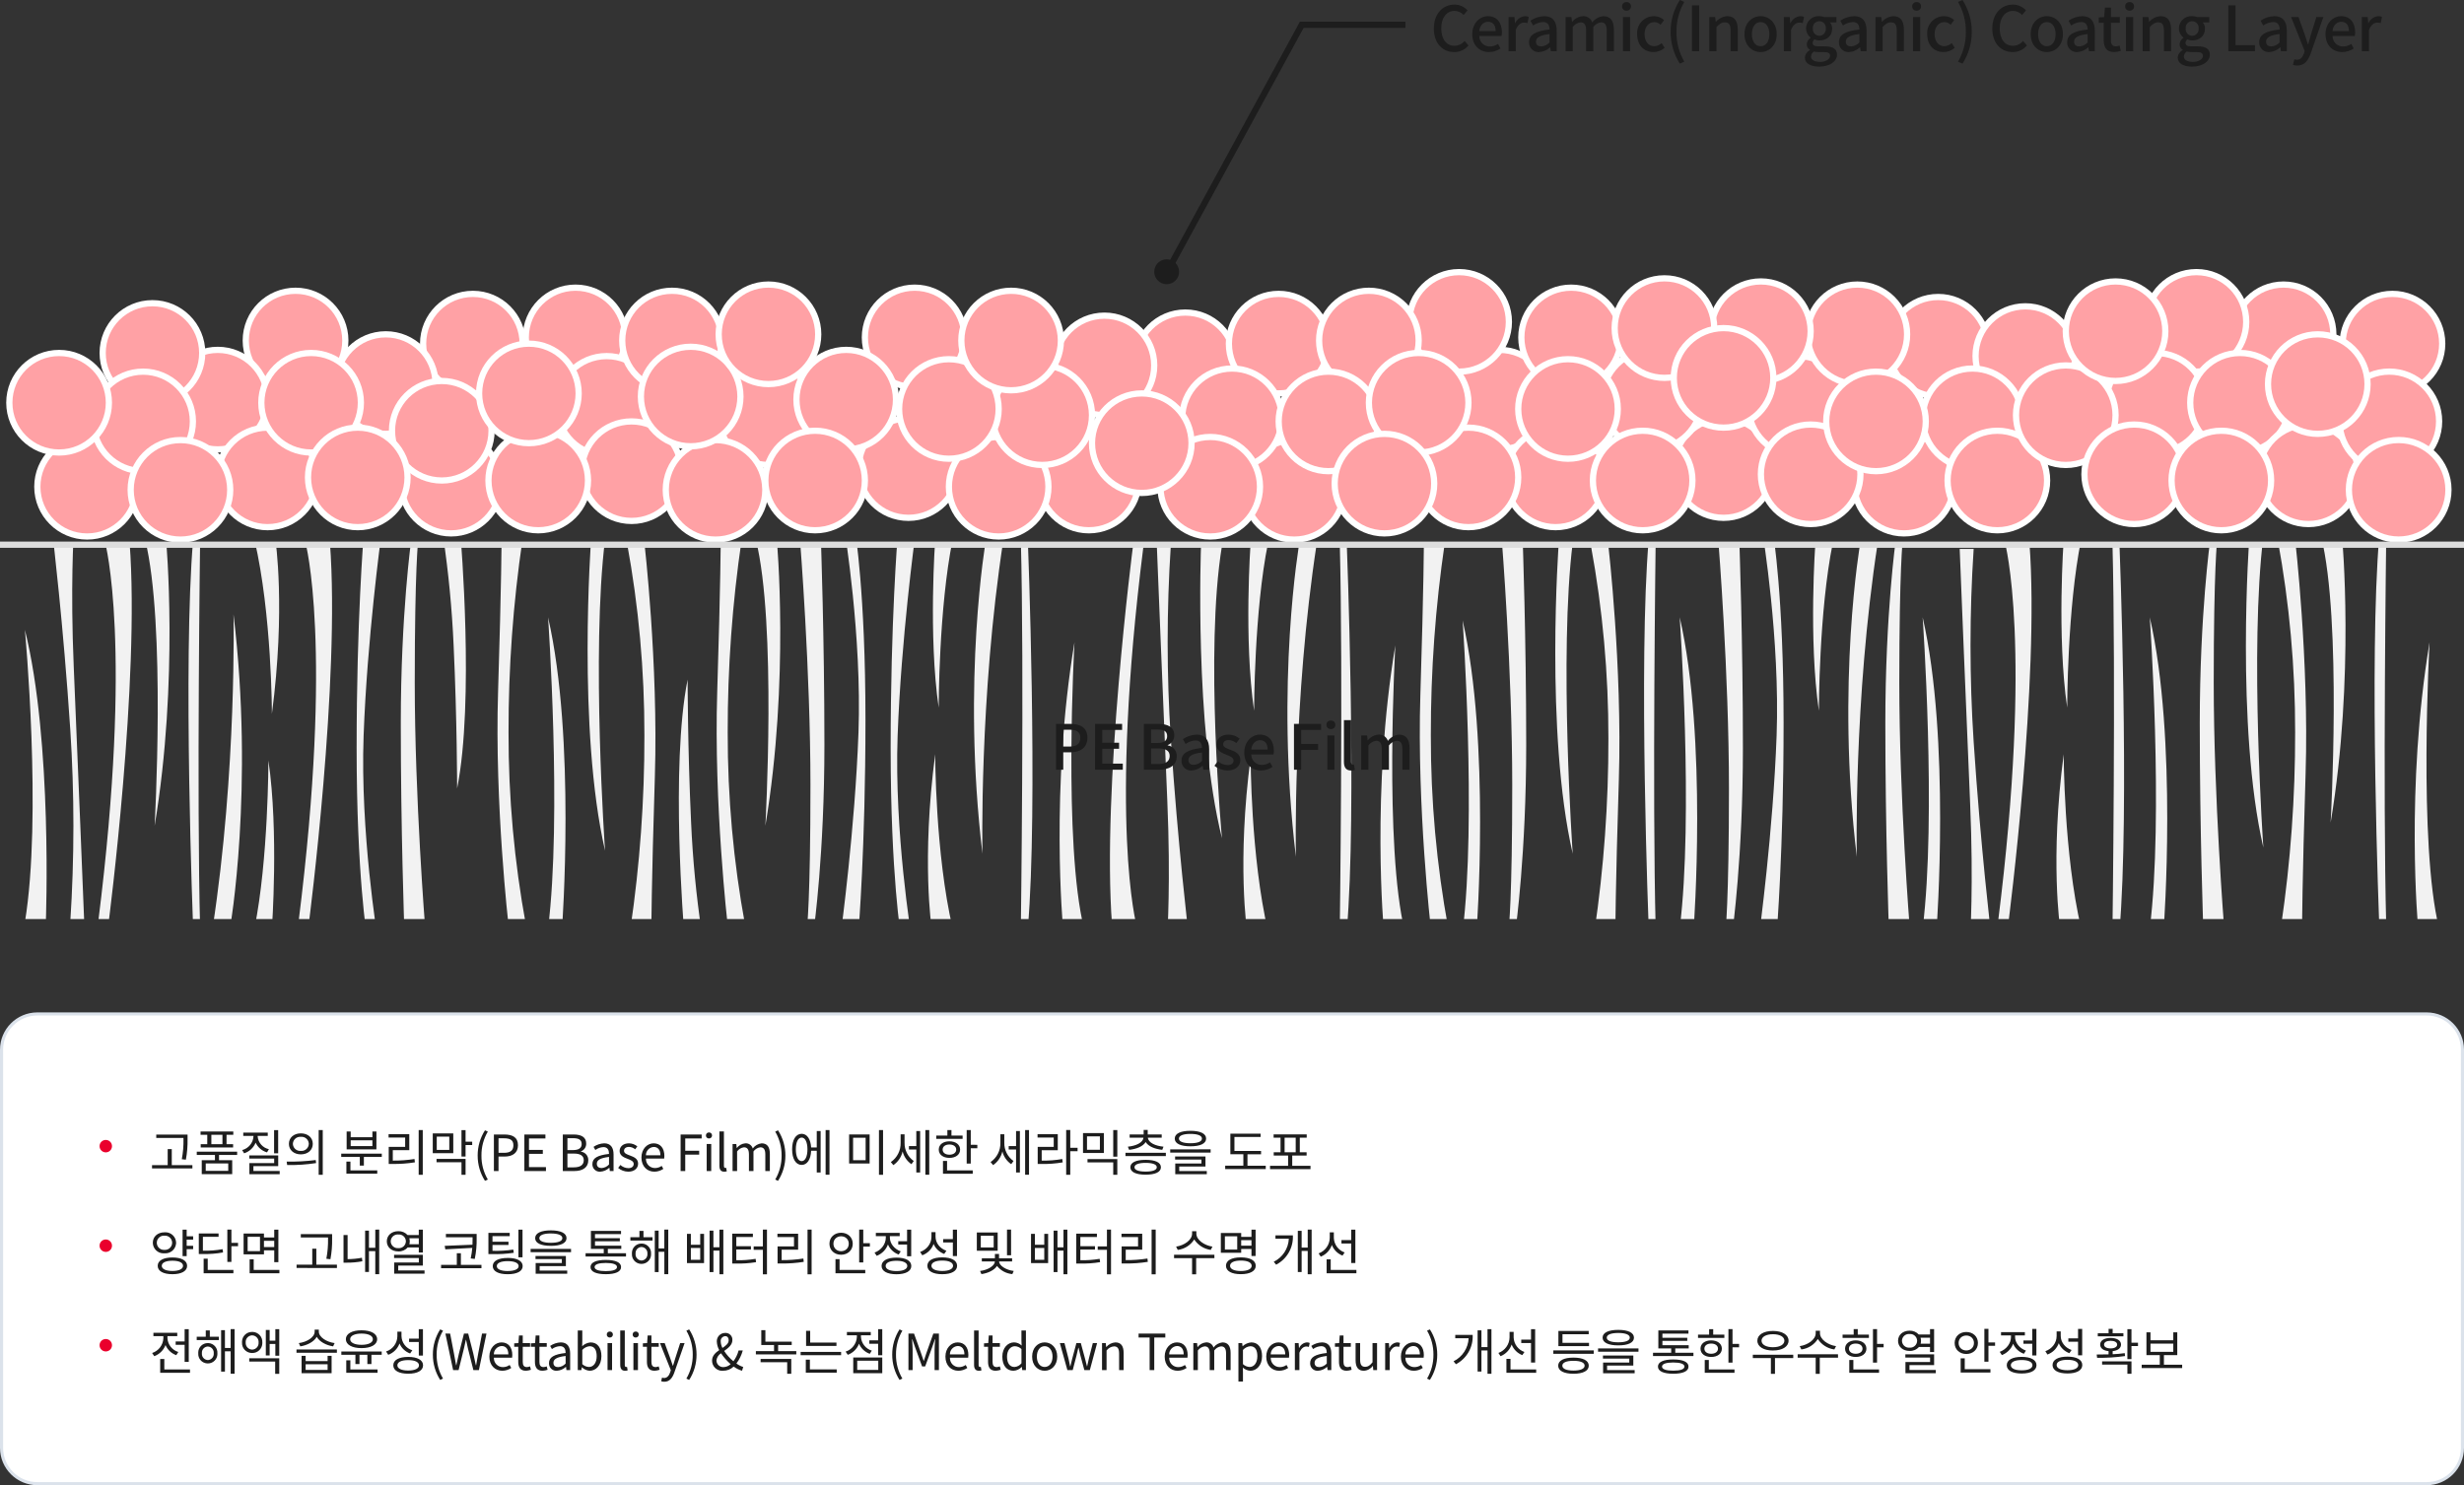 <?xml version="1.0" encoding="utf-8"?>
<!-- Generator: Adobe Illustrator 16.0.0, SVG Export Plug-In . SVG Version: 6.00 Build 0)  -->
<!DOCTYPE svg PUBLIC "-//W3C//DTD SVG 1.1//EN" "http://www.w3.org/Graphics/SVG/1.1/DTD/svg11.dtd">
<svg version="1.1" id="레이어_1" xmlns="http://www.w3.org/2000/svg" xmlns:xlink="http://www.w3.org/1999/xlink" x="0px"
	 y="0px" width="792px" height="477.48px" viewBox="0 0 792 477.48" enable-background="new 0 0 792 477.48" xml:space="preserve">
<rect x="0" y="0" width="792" height="477.48" fill="#333333" stroke="none"/>
<g>
	<g transform="translate(0 86.48)">
		<path fill="#FFA1A5" d="M201,22c0,8.836-7.164,16-16,16s-16-7.164-16-16s7.164-16,16-16S201,13.164,201,22"/>
		<circle fill="none" stroke="#FFFFFF" stroke-width="2" stroke-miterlimit="10" cx="185" cy="22" r="16"/>
		<path fill="#FFA1A5" d="M168,24c0,8.836-7.164,16-16,16s-16-7.164-16-16s7.164-16,16-16S168,15.164,168,24"/>
		<circle fill="none" stroke="#FFFFFF" stroke-width="2" stroke-miterlimit="10" cx="152" cy="24" r="16"/>
		<path fill="none" d="M0,0h792v215H0V0z"/>
		<path fill="#FFA1A5" d="M596,69c0,8.836,7.163,16,16,16s16-7.164,16-16s-7.163-16-16-16S596,60.164,596,69"/>
		<circle fill="none" stroke="#FFFFFF" stroke-width="2" stroke-miterlimit="10" cx="612" cy="69" r="16"/>
		<path fill="#FFA1A5" d="M718,21c0,8.836,7.163,16,16,16s16-7.164,16-16s-7.163-16-16-16S718,12.164,718,21"/>
		<circle fill="none" stroke="#FFFFFF" stroke-width="2" stroke-miterlimit="10" cx="734" cy="21" r="16"/>
		<path fill="#FFA1A5" d="M432,71c0,8.836-7.163,16-16,16c-8.836,0-16-7.164-16-16s7.164-16,16-16C424.837,55,432,62.164,432,71"/>
		<circle fill="none" stroke="#FFFFFF" stroke-width="2" stroke-miterlimit="10" cx="416" cy="71" r="16"/>
		<path fill="#FFA1A5" d="M498,42c0,8.836-7.163,16-16,16s-16-7.164-16-16s7.163-16,16-16S498,33.164,498,42"/>
		<circle fill="none" stroke="#FFFFFF" stroke-width="2" stroke-miterlimit="10" cx="482" cy="42" r="16"/>
		<path fill="#FFA1A5" d="M521,22c0,8.836-7.163,16-16,16s-16-7.164-16-16s7.163-16,16-16S521,13.164,521,22"/>
		<circle fill="none" stroke="#FFFFFF" stroke-width="2" stroke-miterlimit="10" cx="505" cy="22" r="16"/>
		<path fill="#FFA1A5" d="M365,30c0,8.836,7.164,16,16,16s16-7.164,16-16s-7.164-16-16-16S365,21.164,365,30"/>
		<circle fill="none" stroke="#FFFFFF" stroke-width="2" stroke-miterlimit="10" cx="381" cy="30" r="16"/>
		<path fill="#FFA1A5" d="M339,31c0,8.836,7.164,16,16,16s16-7.164,16-16s-7.164-16-16-16S339,22.164,339,31"/>
		<circle fill="none" stroke="#FFFFFF" stroke-width="2" stroke-miterlimit="10" cx="355" cy="31" r="16"/>
		<path fill="#FFA1A5" d="M111,23c0,8.836-7.164,16-16,16s-16-7.164-16-16S86.164,7,95,7S111,14.164,111,23"/>
		<circle fill="none" stroke="#FFFFFF" stroke-width="2" stroke-miterlimit="10" cx="95" cy="23" r="16"/>
		<path fill="#FFA1A5" d="M570,64c0,8.836-7.163,16-16,16s-16-7.164-16-16s7.163-16,16-16S570,55.164,570,64"/>
		<circle fill="none" stroke="#FFFFFF" stroke-width="2" stroke-miterlimit="10" cx="554" cy="64" r="16"/>
		<path fill="#FFA1A5" d="M639,25c0,8.836-7.163,16-16,16s-16-7.164-16-16s7.163-16,16-16S639,16.164,639,25"/>
		<circle fill="none" stroke="#FFFFFF" stroke-width="2" stroke-miterlimit="10" cx="623" cy="25" r="16"/>
		<path fill="#FFA1A5" d="M263,47c0,8.836-7.164,16-16,16s-16-7.164-16-16s7.164-16,16-16S263,38.164,263,47"/>
		<circle fill="none" stroke="#FFFFFF" stroke-width="2" stroke-miterlimit="10" cx="247" cy="47" r="16"/>
		<path fill="#FFA1A5" d="M562,44c0,8.836,7.163,16,16,16s16-7.164,16-16s-7.163-16-16-16S562,35.164,562,44"/>
		<circle fill="none" stroke="#FFFFFF" stroke-width="2" stroke-miterlimit="10" cx="578" cy="44" r="16"/>
		<path fill="#FFA1A5" d="M453,17c0,8.836,7.163,16,16,16s16-7.164,16-16s-7.163-16-16-16S453,8.164,453,17"/>
		<circle fill="none" stroke="#FFFFFF" stroke-width="2" stroke-miterlimit="10" cx="469" cy="17" r="16"/>
		<path fill="#FFA1A5" d="M613,21c0,8.836-7.163,16-16,16s-16-7.164-16-16s7.163-16,16-16S613,12.164,613,21"/>
		<circle fill="none" stroke="#FFFFFF" stroke-width="2" stroke-miterlimit="10" cx="597" cy="21" r="16"/>
		<path fill="#FFA1A5" d="M635,28c0,8.836,7.163,16,16,16s16-7.164,16-16s-7.163-16-16-16S635,19.164,635,28"/>
		<circle fill="none" stroke="#FFFFFF" stroke-width="2" stroke-miterlimit="10" cx="651" cy="28" r="16"/>
		<path fill="#FFA1A5" d="M618,48c0,8.836,7.163,16,16,16s16-7.164,16-16s-7.163-16-16-16S618,39.164,618,48"/>
		<circle fill="none" stroke="#FFFFFF" stroke-width="2" stroke-miterlimit="10" cx="634" cy="48" r="16"/>
		<path fill="#FFA1A5" d="M626,68c0,8.836,7.163,16,16,16s16-7.164,16-16s-7.163-16-16-16S626,59.164,626,68"/>
		<circle fill="none" stroke="#FFFFFF" stroke-width="2" stroke-miterlimit="10" cx="642" cy="68" r="16"/>
		<path fill="#FFA1A5" d="M690,17c0,8.836,7.163,16,16,16s16-7.164,16-16s-7.163-16-16-16S690,8.164,690,17"/>
		<circle fill="none" stroke="#FFFFFF" stroke-width="2" stroke-miterlimit="10" cx="706" cy="17" r="16"/>
		<path fill="#FFA1A5" d="M677,43c0,8.836,7.163,16,16,16s16-7.164,16-16s-7.163-16-16-16S677,34.164,677,43"/>
		<circle fill="none" stroke="#FFFFFF" stroke-width="2" stroke-miterlimit="10" cx="693" cy="43" r="16"/>
		<path fill="#FFA1A5" d="M648,47c0,8.836,7.163,16,16,16s16-7.164,16-16s-7.163-16-16-16S648,38.164,648,47"/>
		<circle fill="none" stroke="#FFFFFF" stroke-width="2" stroke-miterlimit="10" cx="664" cy="47" r="16"/>
		<path fill="#FFA1A5" d="M664,20c0,8.836,7.163,16,16,16s16-7.164,16-16s-7.163-16-16-16S664,11.164,664,20"/>
		<circle fill="none" stroke="#FFFFFF" stroke-width="2" stroke-miterlimit="10" cx="680" cy="20" r="16"/>
		<path fill="#FFA1A5" d="M566,66c0,8.836,7.163,16,16,16s16-7.164,16-16s-7.163-16-16-16S566,57.164,566,66"/>
		<circle fill="none" stroke="#FFFFFF" stroke-width="2" stroke-miterlimit="10" cx="582" cy="66" r="16"/>
		<path fill="#FFA1A5" d="M785,24c0,8.836-7.163,16-16,16s-16-7.164-16-16s7.163-16,16-16S785,15.164,785,24"/>
		<circle fill="none" stroke="#FFFFFF" stroke-width="2" stroke-miterlimit="10" cx="769" cy="24" r="16"/>
		<path fill="#FFA1A5" d="M736,43c0,8.836-7.163,16-16,16s-16-7.164-16-16s7.163-16,16-16S736,34.164,736,43"/>
		<circle fill="none" stroke="#FFFFFF" stroke-width="2" stroke-miterlimit="10" cx="720" cy="43" r="16"/>
		<path fill="#FFA1A5" d="M758,66c0,8.836-7.163,16-16,16s-16-7.164-16-16s7.163-16,16-16S758,57.164,758,66"/>
		<circle fill="none" stroke="#FFFFFF" stroke-width="2" stroke-miterlimit="10" cx="742" cy="66" r="16"/>
		<path fill="#FFA1A5" d="M784,48.984c0,8.837-7.163,16-16,16s-16-7.163-16-16c0-8.836,7.163-16,16-16S784,40.147,784,48.984"/>
		<circle fill="none" stroke="#FFFFFF" stroke-width="2" stroke-miterlimit="10" cx="768" cy="48.983" r="16"/>
		<path fill="#FFA1A5" d="M761,37c0,8.836-7.163,16-16,16s-16-7.164-16-16s7.163-16,16-16S761,28.164,761,37"/>
		<circle fill="none" stroke="#FFFFFF" stroke-width="2" stroke-miterlimit="10" cx="745" cy="37" r="16"/>
		<path fill="#FFA1A5" d="M787,70.984c0,8.837-7.163,16-16,16s-16-7.163-16-16c0-8.836,7.163-16,16-16S787,62.147,787,70.984"/>
		<circle fill="none" stroke="#FFFFFF" stroke-width="2" stroke-miterlimit="10" cx="771" cy="70.983" r="16"/>
		<path fill="#FFA1A5" d="M427,24c0,8.836-7.164,16-16,16s-16-7.164-16-16s7.164-16,16-16S427,15.164,427,24"/>
		<circle fill="none" stroke="#FFFFFF" stroke-width="2" stroke-miterlimit="10" cx="411" cy="24" r="16"/>
		<path fill="#FFA1A5" d="M516,67c0,8.836-7.163,16-16,16s-16-7.164-16-16s7.163-16,16-16S516,58.164,516,67"/>
		<circle fill="none" stroke="#FFFFFF" stroke-width="2" stroke-miterlimit="10" cx="500" cy="67" r="16"/>
		<path fill="#FFA1A5" d="M547,42c0,8.836-7.163,16-16,16s-16-7.164-16-16s7.163-16,16-16S547,33.164,547,42"/>
		<circle fill="none" stroke="#FFFFFF" stroke-width="2" stroke-miterlimit="10" cx="531" cy="42" r="16"/>
		<path fill="#FFA1A5" d="M456,23c0,8.836-7.163,16-16,16s-16-7.164-16-16s7.163-16,16-16S456,14.164,456,23"/>
		<circle fill="none" stroke="#FFFFFF" stroke-width="2" stroke-miterlimit="10" cx="440" cy="23" r="16"/>
		<path fill="#FFA1A5" d="M488,67c0,8.836-7.163,16-16,16s-16-7.164-16-16s7.163-16,16-16S488,58.164,488,67"/>
		<circle fill="none" stroke="#FFFFFF" stroke-width="2" stroke-miterlimit="10" cx="472" cy="67" r="16"/>
		<path fill="#FFA1A5" d="M278,22c0,8.836,7.164,16,16,16s16-7.164,16-16s-7.164-16-16-16S278,13.164,278,22"/>
		<circle fill="none" stroke="#FFFFFF" stroke-width="2" stroke-miterlimit="10" cx="294" cy="22" r="16"/>
		<path fill="#FFA1A5" d="M276,64c0,8.836,7.164,16,16,16s16-7.164,16-16s-7.164-16-16-16S276,55.164,276,64"/>
		<circle fill="none" stroke="#FFFFFF" stroke-width="2" stroke-miterlimit="10" cx="292" cy="64" r="16"/>
		<path fill="#FFA1A5" d="M334,68c0,8.836,7.164,16,16,16s16-7.164,16-16s-7.164-16-16-16S334,59.164,334,68"/>
		<circle fill="none" stroke="#FFFFFF" stroke-width="2" stroke-miterlimit="10" cx="350" cy="68" r="16"/>
		<path fill="#FFA1A5" d="M380,48c0,8.836,7.164,16,16,16s16-7.164,16-16s-7.164-16-16-16S380,39.164,380,48"/>
		<circle fill="none" stroke="#FFFFFF" stroke-width="2" stroke-miterlimit="10" cx="396" cy="48" r="16"/>
		<path fill="#FFA1A5" d="M587,49c0,8.836,7.163,16,16,16s16-7.164,16-16s-7.163-16-16-16S587,40.164,587,49"/>
		<circle fill="none" stroke="#FFFFFF" stroke-width="2" stroke-miterlimit="10" cx="603" cy="49" r="16"/>
		<path fill="#FFA1A5" d="M373,70c0,8.836,7.164,16,16,16s16-7.164,16-16s-7.164-16-16-16S373,61.164,373,70"/>
		<circle fill="none" stroke="#FFFFFF" stroke-width="2" stroke-miterlimit="10" cx="389" cy="70" r="16"/>
		<path fill="#FFA1A5" d="M305,70c0,8.836,7.164,16,16,16s16-7.164,16-16s-7.164-16-16-16S305,61.164,305,70"/>
		<circle fill="none" stroke="#FFFFFF" stroke-width="2" stroke-miterlimit="10" cx="321" cy="70" r="16"/>
		<path fill="#FFA1A5" d="M319,47c0,8.836,7.164,16,16,16s16-7.164,16-16s-7.164-16-16-16S319,38.164,319,47"/>
		<circle fill="none" stroke="#FFFFFF" stroke-width="2" stroke-miterlimit="10" cx="335" cy="47" r="16"/>
		<path fill="#FFA1A5" d="M289,45c0,8.836,7.164,16,16,16s16-7.164,16-16s-7.164-16-16-16S289,36.164,289,45"/>
		<circle fill="none" stroke="#FFFFFF" stroke-width="2" stroke-miterlimit="10" cx="305" cy="45" r="16"/>
		<path fill="#FFA1A5" d="M309,23c0,8.836,7.164,16,16,16s16-7.164,16-16s-7.164-16-16-16S309,14.164,309,23"/>
		<circle fill="none" stroke="#FFFFFF" stroke-width="2" stroke-miterlimit="10" cx="325" cy="23" r="16"/>
		<path fill="#FFA1A5" d="M351,56c0,8.836,7.164,16,16,16s16-7.164,16-16s-7.164-16-16-16S351,47.164,351,56"/>
		<circle fill="none" stroke="#FFFFFF" stroke-width="2" stroke-miterlimit="10" cx="367" cy="56" r="16"/>
		<path fill="#FFA1A5" d="M256,42c0,8.836,7.164,16,16,16s16-7.164,16-16s-7.164-16-16-16S256,33.164,256,42"/>
		<circle fill="none" stroke="#FFFFFF" stroke-width="2" stroke-miterlimit="10" cx="272" cy="42" r="16"/>
		<path fill="#FFA1A5" d="M211,44c0,8.836-7.164,16-16,16s-16-7.164-16-16s7.164-16,16-16S211,35.164,211,44"/>
		<circle fill="none" stroke="#FFFFFF" stroke-width="2" stroke-miterlimit="10" cx="195" cy="44" r="16"/>
		<path fill="#FFA1A5" d="M232,23c0,8.836-7.164,16-16,16s-16-7.164-16-16s7.164-16,16-16S232,14.164,232,23"/>
		<circle fill="none" stroke="#FFFFFF" stroke-width="2" stroke-miterlimit="10" cx="216" cy="23" r="16"/>
		<path fill="#FFA1A5" d="M140,37c0,8.836-7.164,16-16,16s-16-7.164-16-16s7.164-16,16-16S140,28.164,140,37"/>
		<circle fill="none" stroke="#FFFFFF" stroke-width="2" stroke-miterlimit="10" cx="124" cy="37" r="16"/>
		<path fill="#FFA1A5" d="M161,69c0,8.836-7.164,16-16,16s-16-7.164-16-16s7.164-16,16-16S161,60.164,161,69"/>
		<circle fill="none" stroke="#FFFFFF" stroke-width="2" stroke-miterlimit="10" cx="145" cy="69" r="16"/>
		<path fill="#FFA1A5" d="M86,42c0,8.836-7.164,16-16,16s-16-7.164-16-16s7.164-16,16-16S86,33.164,86,42"/>
		<circle fill="none" stroke="#FFFFFF" stroke-width="2" stroke-miterlimit="10" cx="70" cy="42" r="16"/>
		<path fill="#FFA1A5" d="M65,27c0,8.836-7.164,16-16,16s-16-7.164-16-16s7.164-16,16-16S65,18.164,65,27"/>
		<circle fill="none" stroke="#FFFFFF" stroke-width="2" stroke-miterlimit="10" cx="49" cy="27" r="16"/>
		<path fill="#FFA1A5" d="M44,70c0,8.836-7.164,16-16,16s-16-7.164-16-16s7.164-16,16-16S44,61.164,44,70"/>
		<circle fill="none" stroke="#FFFFFF" stroke-width="2" stroke-miterlimit="10" cx="28" cy="70" r="16"/>
		<path fill="#FFA1A5" d="M102,67c0,8.836-7.164,16-16,16s-16-7.164-16-16s7.164-16,16-16S102,58.164,102,67"/>
		<circle fill="none" stroke="#FFFFFF" stroke-width="2" stroke-miterlimit="10" cx="86" cy="67" r="16"/>
		<path fill="#FFA1A5" d="M219,65c0,8.836-7.164,16-16,16s-16-7.164-16-16s7.164-16,16-16S219,56.164,219,65"/>
		<circle fill="none" stroke="#FFFFFF" stroke-width="2" stroke-miterlimit="10" cx="203" cy="65" r="16"/>
		<path fill="#FFA1A5" d="M246,71c0,8.836-7.164,16-16,16s-16-7.164-16-16s7.164-16,16-16S246,62.164,246,71"/>
		<circle fill="none" stroke="#FFFFFF" stroke-width="2" stroke-miterlimit="10" cx="230" cy="71" r="16"/>
		<path fill="#FFA1A5" d="M62,49c0,8.836-7.164,16-16,16s-16-7.164-16-16s7.164-16,16-16S62,40.164,62,49"/>
		<circle fill="none" stroke="#FFFFFF" stroke-width="2" stroke-miterlimit="10" cx="46" cy="49" r="16"/>
		<path fill="#FFA1A5" d="M158,52c0,8.836-7.164,16-16,16s-16-7.164-16-16s7.164-16,16-16S158,43.164,158,52"/>
		<circle fill="none" stroke="#FFFFFF" stroke-width="2" stroke-miterlimit="10" cx="142" cy="52" r="16"/>
		<path fill="#FFA1A5" d="M35,43c0,8.836-7.164,16-16,16S3,51.836,3,43s7.164-16,16-16S35,34.164,35,43"/>
		<circle fill="none" stroke="#FFFFFF" stroke-width="2" stroke-miterlimit="10" cx="19" cy="43" r="16"/>
		<path fill="#FFA1A5" d="M74,71c0,8.836-7.164,16-16,16s-16-7.164-16-16s7.164-16,16-16S74,62.164,74,71"/>
		<circle fill="none" stroke="#FFFFFF" stroke-width="2" stroke-miterlimit="10" cx="58" cy="71" r="16"/>
		<path fill="#FFA1A5" d="M189,68c0,8.836-7.164,16-16,16s-16-7.164-16-16s7.164-16,16-16S189,59.164,189,68"/>
		<circle fill="none" stroke="#FFFFFF" stroke-width="2" stroke-miterlimit="10" cx="173" cy="68" r="16"/>
		<path fill="#FFA1A5" d="M116,43c0,8.836-7.164,16-16,16s-16-7.164-16-16s7.164-16,16-16S116,34.164,116,43"/>
		<circle fill="none" stroke="#FFFFFF" stroke-width="2" stroke-miterlimit="10" cx="100" cy="43" r="16"/>
		<path fill="#FFA1A5" d="M131,67c0,8.836-7.164,16-16,16s-16-7.164-16-16s7.164-16,16-16S131,58.164,131,67"/>
		<circle fill="none" stroke="#FFFFFF" stroke-width="2" stroke-miterlimit="10" cx="115" cy="67" r="16"/>
		<path fill="#FFA1A5" d="M186,40c0,8.836-7.164,16-16,16s-16-7.164-16-16s7.164-16,16-16S186,31.164,186,40"/>
		<circle fill="none" stroke="#FFFFFF" stroke-width="2" stroke-miterlimit="10" cx="170" cy="40" r="16"/>
		<path fill="#FFA1A5" d="M443,49c0,8.836-7.163,16-16,16c-8.836,0-16-7.164-16-16s7.164-16,16-16C435.837,33,443,40.164,443,49"/>
		<circle fill="none" stroke="#FFFFFF" stroke-width="2" stroke-miterlimit="10" cx="427" cy="49" r="16"/>
		<path fill="#FFA1A5" d="M246,68c0,8.836,7.164,16,16,16s16-7.164,16-16s-7.164-16-16-16S246,59.164,246,68"/>
		<circle fill="none" stroke="#FFFFFF" stroke-width="2" stroke-miterlimit="10" cx="262" cy="68" r="16"/>
		<path fill="#FFA1A5" d="M488,45c0,8.836,7.163,16,16,16s16-7.164,16-16s-7.163-16-16-16S488,36.164,488,45"/>
		<circle fill="none" stroke="#FFFFFF" stroke-width="2" stroke-miterlimit="10" cx="504" cy="45" r="16"/>
		<path fill="#FFA1A5" d="M550,20c0,8.836,7.163,16,16,16s16-7.164,16-16s-7.163-16-16-16S550,11.164,550,20"/>
		<circle fill="none" stroke="#FFFFFF" stroke-width="2" stroke-miterlimit="10" cx="566" cy="20" r="16"/>
		<path fill="#FFA1A5" d="M519,19c0,8.836,7.163,16,16,16s16-7.164,16-16s-7.163-16-16-16S519,10.164,519,19"/>
		<circle fill="none" stroke="#FFFFFF" stroke-width="2" stroke-miterlimit="10" cx="535" cy="19" r="16"/>
		<path fill="#FFA1A5" d="M238,41c0,8.836-7.164,16-16,16s-16-7.164-16-16s7.164-16,16-16S238,32.164,238,41"/>
		<circle fill="none" stroke="#FFFFFF" stroke-width="2" stroke-miterlimit="10" cx="222" cy="41" r="16"/>
		<path fill="#FFA1A5" d="M231,21c0,8.836,7.164,16,16,16s16-7.164,16-16s-7.164-16-16-16S231,12.164,231,21"/>
		<circle fill="none" stroke="#FFFFFF" stroke-width="2" stroke-miterlimit="10" cx="247" cy="21" r="16"/>
		<path fill="#FFA1A5" d="M670,66c0,8.836,7.163,16,16,16s16-7.164,16-16s-7.163-16-16-16S670,57.164,670,66"/>
		<circle fill="none" stroke="#FFFFFF" stroke-width="2" stroke-miterlimit="10" cx="686" cy="66" r="16"/>
		<path fill="#FFA1A5" d="M698,68c0,8.836,7.163,16,16,16s16-7.164,16-16s-7.163-16-16-16S698,59.164,698,68"/>
		<circle fill="none" stroke="#FFFFFF" stroke-width="2" stroke-miterlimit="10" cx="714" cy="68" r="16"/>
		<path fill="#FFA1A5" d="M472,43c0,8.836-7.163,16-16,16s-16-7.164-16-16s7.163-16,16-16S472,34.164,472,43"/>
		<circle fill="none" stroke="#FFFFFF" stroke-width="2" stroke-miterlimit="10" cx="456" cy="43" r="16"/>
		<path fill="#FFA1A5" d="M461,69c0,8.836-7.163,16-16,16s-16-7.164-16-16s7.163-16,16-16S461,60.164,461,69"/>
		<circle fill="none" stroke="#FFFFFF" stroke-width="2" stroke-miterlimit="10" cx="445" cy="69" r="16"/>
		<path fill="#FFA1A5" d="M544,68c0,8.836-7.163,16-16,16s-16-7.164-16-16s7.163-16,16-16S544,59.164,544,68"/>
		<circle fill="none" stroke="#FFFFFF" stroke-width="2" stroke-miterlimit="10" cx="528" cy="68" r="16"/>
		<path fill="#FFA1A5" d="M570,35c0,8.836-7.163,16-16,16s-16-7.164-16-16s7.163-16,16-16S570,26.164,570,35"/>
		<circle fill="none" stroke="#FFFFFF" stroke-width="2" stroke-miterlimit="10" cx="554" cy="35" r="16"/>
		<path fill="none" d="M0,0h792v215H0V0z"/>
		<g>
			<g>
				<defs>
					<rect id="SVGID_1_" y="88.983" width="792" height="120.001"/>
				</defs>
				<clipPath id="SVGID_2_">
					<use xlink:href="#SVGID_1_"  overflow="visible"/>
				</clipPath>
				<g clip-path="url(#SVGID_2_)">
					<path fill="#F2F2F2" d="M8,116c0,0,5.61,60,0,94h6.732C14.732,210,16.975,152,8,116"/>
					<path fill="#F2F2F2" d="M16.975,86c0,0,3.366,28,5.61,62c1.35,20.645,1.35,41.356,0,62h4.487c0,0-2.244-56-3.365-82
						c-1.121-26,0-43,0-43L16.975,86z"/>
					<path fill="#F2F2F2" d="M31.56,210h3.366c0,0,10.1-78,6.731-122H33.8c0,0,8.975,33-2.244,122"/>
					<path fill="#F2F2F2" d="M95.948,210h3.366c0,0,10.1-78,6.731-122h-7.853C98.192,88,107.167,121,95.948,210"/>
					<path fill="#F2F2F2" d="M642.216,210h3.366c0,0,10.1-78,6.731-122h-7.854C644.46,88,653.435,121,642.216,210"/>
					<path fill="#F2F2F2" d="M46.641,87h6.732c0,0,4.184,45-3.669,92C49.704,179,53.373,114,46.641,87"/>
					<path fill="#F2F2F2" d="M242.951,87h6.732c0,0,4.184,45-3.669,92C246.014,179,249.683,114,242.951,87"/>
					<path fill="#F2F2F2" d="M62.08,87h2.244c0,0-1.122,83,0,125H62.08C62.08,212,58.714,126,62.08,87"/>
					<path fill="#F2F2F2" d="M529.941,87h2.242c0,0-1.12,83,0,125h-2.242C529.941,212,526.575,126,529.941,87"/>
					<path fill="#F2F2F2" d="M68.32,212h5.61c0,0,7.853-45,1.122-101C75.052,111,76.173,161,68.32,212"/>
					<path fill="#F2F2F2" d="M81.786,87h6.732c0,0,3.365,22-1.122,56C87.396,143,87.396,111,81.786,87"/>
					<path fill="#F2F2F2" d="M86.273,158c0,0,0,32-4.488,54h5.61C87.395,212,89.639,181,86.273,158"/>
					<path fill="#F2F2F2" d="M451.561,213h-6.73c0,0-4.184-45,3.669-92C448.498,121,444.829,186,451.561,213"/>
					<path fill="#F2F2F2" d="M432.879,213h-2.244c0,0,1.122-83,0-125h2.244C432.879,88,436.245,174,432.879,213"/>
					<path fill="#F2F2F2" d="M681.244,213H679c0,0,1.122-83,0-125h2.244C681.244,88,684.61,174,681.244,213"/>
					<path fill="#F2F2F2" d="M423.272,88h-5.61c0,0-7.854,45-1.122,101C416.54,189,415.419,139,423.272,88"/>
					<path fill="#F2F2F2" d="M407.6,213h-6.73c0,0-3.365-22,1.122-56C401.99,157,401.99,189,407.6,213"/>
					<path fill="#F2F2F2" d="M403.107,142c0,0,0-32,4.488-54h-5.609C401.986,88,399.742,119,403.107,142"/>
					<path fill="#F2F2F2" d="M116.874,86c0,0-2.244,27-2.244,68c0,41,3.37,61,3.37,61h3.366c0,0-5.61-34-4.488-65
						c1.122-31,5.61-64,5.61-64H116.874z"/>
					<path fill="#F2F2F2" d="M288.527,86c0,0-2.244,27-2.244,68c0,41,3.366,61,3.366,61h3.366c0,0-5.61-34-4.488-65
						c1.122-31,5.61-64,5.61-64H288.527z"/>
					<path fill="#F2F2F2" d="M132.191,87c0,0-3.366,24-3.366,59c0,35,1.122,65,1.122,66h6.732c0,0-3.366-42-3.366-79
						c0-37,1.122-46,1.122-46H132.191z"/>
					<path fill="#F2F2F2" d="M609.366,87c0,0-3.366,24-3.366,59c0,35,1.122,65,1.122,66h6.732c0,0-3.366-42-3.366-79
						c0-37,1.122-46,1.122-46H609.366z"/>
					<path fill="#F2F2F2" d="M142.442,86h5.61c0,0,4.487,53-1.122,81c0,0,0-22-1.122-46C145.289,109.283,144.165,97.601,142.442,86"
						/>
					<path fill="#F2F2F2" d="M161.214,87h6.732c-3.025,20.527-4.525,41.251-4.488,62c-0.04,20.795,1.837,41.549,5.609,62h-5.609
						c0,0-4.488-39-3.366-75C161.214,100,161.214,87,161.214,87"/>
					<path fill="#F2F2F2" d="M231.66,87h6.732c-3.025,20.527-4.526,41.251-4.488,62c-0.04,20.795,1.837,41.549,5.609,62H233.9
						c0,0-4.488-39-3.366-75c1.122-36,1.122-49,1.122-49"/>
					<path fill="#F2F2F2" d="M176.165,112c0,0,4.488,64,0,100h4.488C180.653,212,185.14,151,176.165,112"/>
					<path fill="#F2F2F2" d="M691,112c0,0,4.488,64,0,100h4.488C695.488,212,699.975,151,691,112"/>
					<path fill="#F2F2F2" d="M539.908,112c0,0,4.487,64,0,100h4.492c0,0,4.485-61-4.488-100"/>
					<path fill="#F2F2F2" d="M618,112c0,0,4.488,64,0,100h4.488C622.488,212,626.975,151,618,112"/>
					<path fill="#F2F2F2" d="M392.772,183c0,0-5.61-60,0-94h-6.732C386.04,89,383.797,147,392.772,183"/>
					<path fill="#F2F2F2" d="M381.938,213c0,0-3.366-28-5.61-62c-1.35-20.645-1.35-41.355,0-62h-4.487c0,0,2.244,56,3.365,82
						c1.121,26,0,43,0,43L381.938,213z"/>
					<path fill="#F2F2F2" d="M640,214c0,0-3.366-28-5.61-62c-1.35-20.645-1.35-41.355,0-62H629.9c0,0,2.242,56,3.363,82
						c1.121,26,0,43,0,43L640,214z"/>
					<path fill="#F2F2F2" d="M367.552,89h-3.366c0,0-10.1,78-6.731,122h7.853C365.308,211,356.333,178,367.552,89"/>
					<path fill="#F2F2F2" d="M348.427,212H341.7c0,0-4.184-45,3.669-92c0,0-3.669,65,3.063,92"/>
					<path fill="#F2F2F2" d="M784,212h-6.732c0,0-4.184-45,3.669-92C780.937,120,777.268,185,784,212"/>
					<path fill="#F2F2F2" d="M330.371,212h-2.244c0,0,1.122-83,0-125h2.244C330.371,87,333.737,173,330.371,212"/>
					<path fill="#F2F2F2" d="M322.525,87h-5.61c0,0-7.853,45-1.122,101C315.793,188,314.672,138,322.525,87"/>
					<path fill="#F2F2F2" d="M306.209,212h-6.732c0,0-3.365-22,1.122-56C300.599,156,300.599,188,306.209,212"/>
					<path fill="#F2F2F2" d="M301.721,141c0,0,0-32,4.488-54H300.6C300.6,87,298.356,118,301.721,141"/>
					<path fill="#F2F2F2" d="M668.943,212h-6.732c0,0-3.365-22,1.122-56C663.333,156,663.333,188,668.943,212"/>
					<path fill="#F2F2F2" d="M664.456,141c0,0,0-32,4.487-54h-5.61C663.333,87,661.089,118,664.456,141"/>
					<path fill="#F2F2F2" d="M275.942,213c0,0,2.244-27,2.244-68c0-41-3.366-61-3.366-61h-3.366c0,0,5.61,34,4.488,65
						c-1.122,31-5.61,64-5.61,64H275.942z"/>
					<path fill="#F2F2F2" d="M261.625,212c0,0,3.366-24,3.366-59c0-35-1.122-65-1.122-66h-6.732c0,0,3.366,42,3.366,79
						c0,37-1.122,46-1.122,46H261.625z"/>
					<path fill="#F2F2F2" d="M487.2,212c0,0,3.366-24,3.366-59c0-35-1.122-65-1.122-66h-6.732c0,0,3.366,42,3.366,79
						c0,37-1.122,46-1.122,46H487.2z"/>
					<path fill="#F2F2F2" d="M225.505,213H219.9c0,0-4.487-53,1.121-81c0,0,0,22,1.123,46c0.519,11.717,1.642,23.397,3.366,35"/>
					<path fill="#F2F2F2" d="M209.374,212h-6.732c3.025-20.527,4.525-41.252,4.488-62c0.041-20.795-1.837-41.55-5.609-62h5.609
						c0,0,4.488,39,3.366,75C209.374,199,209.374,212,209.374,212"/>
					<path fill="#F2F2F2" d="M194.481,187c0,0-4.488-64,0-100h-4.488C189.993,87,185.506,148,194.481,187"/>
					<path fill="#F2F2F2" d="M603.559,88h-5.608c0,0-7.854,45-1.122,101C596.827,189,595.706,139,603.559,88"/>
					<path fill="#F2F2F2" d="M584.638,142c0,0,0-32,4.488-54h-5.61C583.516,88,581.272,119,584.638,142"/>
					<path fill="#F2F2F2" d="M571.053,214c0,0,2.244-27,2.244-68c0-41-3.366-61-3.366-61h-3.364c0,0,5.608,34,4.486,65
						c-1.122,31-5.608,64-5.608,64H571.053z"/>
					<path fill="#F2F2F2" d="M556.859,213c0,0,3.364-24,3.364-59c0-35-1.125-65-1.125-66h-6.73c0,0,3.366,42,3.366,79
						c0,37-1.122,46-1.122,46H556.859z"/>
					<path fill="#F2F2F2" d="M519.226,213h-6.73c3.025-20.527,4.525-41.252,4.488-62c0.039-20.795-1.839-41.55-5.609-62h5.609
						c0,0,4.486,39,3.364,75C519.226,200,519.226,213,519.226,213"/>
					<path fill="#F2F2F2" d="M505.519,188c0,0-4.486-64,0-100h-4.486C501.031,88,496.544,149,505.519,188"/>
					<path fill="#F2F2F2" d="M457.667,88h6.733c-3.026,20.527-4.526,41.251-4.488,62c-0.04,20.795,1.837,41.549,5.607,62h-5.607
						c0,0-4.488-39-3.366-75C457.668,101,457.668,88,457.667,88"/>
					<path fill="#F2F2F2" d="M470.13,113c0,0,4.488,64,0,100h4.488C474.618,213,479.105,152,470.13,113"/>
					<path fill="#F2F2F2" d="M746.074,86h6.73c0,0,4.186,45-3.669,92C749.137,178,752.806,113,746.074,86"/>
					<path fill="#F2F2F2" d="M764.756,86H767c0,0-1.122,83,0,125h-2.244C764.756,211,761.39,125,764.756,86"/>
					<path fill="#F2F2F2" d="M710.433,87c0,0-3.364,24-3.364,59c0,35,1.12,65,1.12,66h6.732c0,0-3.366-42-3.366-79
						c0-37,1.122-46,1.122-46H710.433z"/>
					<path fill="#F2F2F2" d="M739.968,211h-6.73c3.024-20.527,4.524-41.252,4.486-62c0.041-20.795-1.837-41.55-5.607-62h5.607
						c0,0,4.488,39,3.366,75C739.968,198,739.968,211,739.968,211"/>
					<path fill="#F2F2F2" d="M727.505,186c0,0-4.488-64,0-100h-4.488C723.017,86,718.53,147,727.505,186"/>
				</g>
			</g>
		</g>
		<path fill="#DDDDDD" d="M0,87.633h792v2H0V87.633z"/>
	</g>
	<g>
		<path fill="#FFFFFF" d="M780,476.98H12c-3.072,0-5.96-1.196-8.132-3.368c-2.164-2.152-3.377-5.081-3.368-8.132v-128
			c0-3.072,1.196-5.962,3.368-8.134c2.152-2.163,5.08-3.376,8.132-3.366h768c3.072,0,5.96,1.194,8.132,3.366
			c2.164,2.152,3.377,5.081,3.368,8.134v128c0,3.07-1.196,5.96-3.368,8.132C785.979,475.775,783.052,476.988,780,476.98z"/>
		<path fill="#DBE2EB" d="M12,326.48c-2.938,0-5.7,1.144-7.778,3.222c-2.07,2.059-3.23,4.858-3.222,7.778v128
			c0,2.938,1.144,5.698,3.222,7.776c2.058,2.07,4.859,3.23,7.778,3.224h768c2.938,0,5.7-1.146,7.778-3.224
			c2.068-2.059,3.229-4.857,3.222-7.776v-128c0-2.938-1.144-5.7-3.222-7.778c-2.06-2.069-4.859-3.23-7.778-3.222H12 M12,325.48h768
			c6.627,0,12,5.371,12,12v128c0,6.627-5.373,12-12,12H12c-6.628,0-12-5.373-12-12v-128C0,330.853,5.372,325.48,12,325.48z"/>
	</g>
	<path fill="#1D1D1D" d="M58.976,366.18c0.05,2.181-0.132,4.359-0.544,6.5l1.312,0.146c0.409-2.188,0.591-4.414,0.544-6.642v-1.424
		H50.224v1.072h8.752V366.18z M55.216,374.58v-5.14H53.9v5.14h-5.036v1.068H61.84v-1.068H55.216z M71.5,367.84h-3.564v-3.008H71.5
		V367.84z M66.62,367.84h-2.108v1.058h10.416v-1.058h-2.112v-3.008h2.176v-1.052H64.464v1.056h2.16L66.62,367.84z M73.36,376.416
		h-7.232v-2.384h7.232V376.416z M76.224,371.316v-1.062H63.248v1.058h5.84v1.68h-4.24v4.479h9.792v-4.479H70.4v-1.68L76.224,371.316
		z M89.408,363.332H88.1v7.44h1.312L89.408,363.332z M86.432,369.456c-1.979-0.426-3.447-2.095-3.616-4.112v-0.16h3.248v-1.056
		h-7.872v1.052h3.28v0.16c-0.127,2.101-1.595,3.877-3.632,4.4l0.624,1.04c1.682-0.533,3.039-1.789,3.7-3.424
		c0.709,1.521,2.045,2.661,3.66,3.124L86.432,369.456z M81.456,376.464v-1.566h7.968v-3.44h-9.3v1.024h8v1.438H80.16v3.584h9.74
		v-1.04H81.456z M96.7,364.368c-2.224,0-3.84,1.358-3.84,3.376c0,2,1.616,3.376,3.84,3.376c2.24,0,3.84-1.376,3.84-3.376
		C100.544,365.728,98.944,364.368,96.7,364.368z M96.7,365.488c1.273-0.135,2.414,0.789,2.548,2.063
		c0.006,0.064,0.011,0.129,0.012,0.193c-0.033,1.285-1.102,2.3-2.387,2.267c-0.058-0.001-0.115-0.005-0.172-0.011
		c-1.284,0.124-2.426-0.816-2.55-2.1c-0.005-0.054-0.008-0.104-0.01-0.156c0.033-1.285,1.101-2.3,2.385-2.269
		C96.584,365.479,96.642,365.482,96.7,365.488z M102.428,363.313v14.385h1.312v-14.385H102.428z M92.3,374.544
		c3.112,0.066,6.225-0.142,9.3-0.624l-0.112-0.976c-3.098,0.392-6.221,0.559-9.344,0.5L92.3,374.544z M119.7,368.464h-6.98v-1.854
		h6.98V368.464z M121,363.764h-1.3v1.842h-6.98v-1.842h-1.3v5.744h9.568L121,363.764z M112.64,373.44h-1.3v3.898h9.92v-1.066h-8.62
		V373.44z M109.68,370.896v1.056h5.968v2.784h1.312v-2.784h5.76v-1.056H109.68z M126.256,369.76h5.3v-5.12H124.9v1.072h5.328v2.992
		h-5.28v5.5h1.184c2.42,0.035,4.839-0.14,7.228-0.524l-0.128-1.07c-2.307,0.362-4.641,0.533-6.976,0.512V369.76z M134.576,363.296
		v14.384h1.312v-14.384H134.576z M144.416,369.68h-4.032v-4.256h4.032V369.68z M145.696,364.38H139.1v6.354h6.6L145.696,364.38z
		 M140.32,373.648h8.016v4.03h1.312v-5.1h-9.328V373.648z M151.776,367.04h-2.128v-3.712h-1.312v8.5h1.312v-3.7h2.128V367.04z
		 M155.888,379.632l0.912-0.432c-1.376-2.33-2.084-4.994-2.048-7.7c-0.035-2.706,0.674-5.369,2.048-7.7l-0.912-0.416
		c-1.548,2.422-2.365,5.238-2.352,8.112C153.522,374.378,154.339,377.202,155.888,379.632z M158.752,376.48h1.488v-4.656h1.936
		c2.576,0,4.32-1.152,4.32-3.632c0-2.562-1.76-3.456-4.384-3.456h-3.36V376.48L158.752,376.48z M160.24,370.624v-4.672h1.68
		c2.064,0,3.1,0.544,3.1,2.24c0,1.68-0.976,2.432-3.04,2.432H160.24z M168.544,376.48h6.944v-1.266h-5.456v-4.271h4.448v-1.266
		h-4.448V366h5.28v-1.264h-6.768V376.48z M180.9,376.48h3.744c2.624,0,4.448-1.138,4.448-3.44c0.059-1.413-0.979-2.633-2.384-2.8
		v-0.08c1.071-0.375,1.768-1.41,1.712-2.544c0-2.064-1.648-2.88-4.032-2.88H180.9V376.48z M182.388,369.744v-3.824h1.808
		c1.824,0,2.768,0.512,2.768,1.888c0,1.186-0.816,1.938-2.832,1.938L182.388,369.744L182.388,369.744z M182.388,375.296v-4.432
		h2.048c2.048,0,3.2,0.672,3.2,2.128c0,1.584-1.184,2.3-3.2,2.3L182.388,375.296z M192.96,376.688
		c1.076-0.069,2.093-0.512,2.88-1.247h0.048l0.128,1.04h1.2v-5.346c0-2.144-0.9-3.566-3.008-3.566
		c-1.225,0.05-2.412,0.442-3.424,1.136l0.576,1.008c0.759-0.56,1.667-0.882,2.608-0.928c1.424,0,1.792,1.072,1.792,2.19
		c-3.7,0.416-5.344,1.36-5.344,3.248c-0.064,1.301,0.937,2.405,2.235,2.471C192.754,376.698,192.857,376.696,192.96,376.688z
		 M193.376,375.52c-0.864,0-1.536-0.398-1.536-1.392c0-1.12,0.992-1.84,3.92-2.192v2.434
		C195.144,375.045,194.29,375.458,193.376,375.52z M201.936,376.688c2.048,0,3.168-1.169,3.168-2.575
		c0-1.648-1.392-2.16-2.656-2.642c-0.976-0.367-1.872-0.672-1.872-1.5c0-0.672,0.512-1.248,1.616-1.248
		c0.725,0.024,1.419,0.296,1.968,0.77l0.7-0.944c-0.763-0.614-1.708-0.958-2.688-0.976c-1.888,0-3.008,1.088-3.008,2.464
		c0,1.472,1.328,2.063,2.544,2.512c0.96,0.368,1.984,0.752,1.984,1.648c0,0.752-0.56,1.358-1.712,1.358
		c-0.954-0.018-1.87-0.382-2.576-1.022l-0.72,0.96C199.601,376.248,200.748,376.67,201.936,376.688L201.936,376.688z
		 M210.336,376.688c1.028-0.008,2.031-0.32,2.88-0.899l-0.528-0.96c-0.636,0.45-1.397,0.689-2.176,0.688
		c-1.59,0.003-2.881-1.282-2.884-2.873c0-0.055,0.001-0.107,0.004-0.161h5.856c0.042-0.275,0.063-0.555,0.064-0.832
		c0-2.48-1.248-4.08-3.456-4.08c-2.016,0-3.92,1.76-3.92,4.575C206.176,375.008,208.032,376.688,210.336,376.688L210.336,376.688z
		 M207.616,371.424c-0.014-1.418,1.084-2.599,2.5-2.688c1.36,0,2.16,0.942,2.16,2.688H207.616z M218.768,376.48h1.488v-5.266h4.48
		v-1.248h-4.48V366h5.28v-1.264h-6.768V376.48z M227.152,376.48h1.456v-8.688h-1.456V376.48z M227.888,366
		c0.509,0.029,0.946-0.359,0.976-0.869c0.002-0.035,0.002-0.071,0-0.105c0.017-0.507-0.38-0.931-0.885-0.946
		c-0.03-0.001-0.061,0-0.09,0.002c-0.505-0.033-0.941,0.349-0.975,0.854c-0.002,0.03-0.002,0.062-0.001,0.092
		c-0.03,0.509,0.359,0.945,0.869,0.976C227.816,366.002,227.853,366.002,227.888,366z M232.768,376.688
		c0.288,0.013,0.576-0.03,0.848-0.129l-0.208-1.118c-0.099,0.021-0.199,0.032-0.3,0.03c-0.224,0-0.416-0.176-0.416-0.624v-11.1
		h-1.456v11.004C231.232,375.98,231.68,376.688,232.768,376.688L232.768,376.688z M235.468,376.48h1.456v-6.302
		c0.515-0.728,1.309-1.209,2.192-1.328c1.1,0,1.616,0.688,1.616,2.32v5.31h1.456v-6.302c0.515-0.728,1.309-1.209,2.192-1.328
		c1.1,0,1.616,0.688,1.616,2.32v5.31h1.456v-5.5c0-2.226-0.848-3.408-2.64-3.408c-1.146,0.128-2.185,0.73-2.864,1.664
		c-0.297-1.06-1.304-1.758-2.4-1.664c-1.069,0.094-2.049,0.634-2.7,1.486H236.8l-0.128-1.264h-1.2L235.468,376.48z M250.08,379.632
		c1.56-2.423,2.383-5.246,2.368-8.128c0.015-2.876-0.809-5.695-2.368-8.112l-0.9,0.416c1.367,2.334,2.075,4.996,2.048,7.7
		c0.029,2.705-0.679,5.367-2.048,7.7L250.08,379.632z M257.68,373.296c-1.152,0-1.872-1.456-1.872-3.808
		c0-2.301,0.72-3.762,1.872-3.762c1.12,0,1.856,1.456,1.856,3.762C259.536,371.84,258.8,373.296,257.68,373.296z M262.528,368.896
		h-1.808c-0.16-2.7-1.312-4.386-3.04-4.386c-1.872,0-3.072,1.92-3.072,4.978c0,3.1,1.2,5.022,3.072,5.022
		c1.76,0,2.928-1.728,3.04-4.544h1.808v6.992h1.248v-13.328h-1.248V368.896z M265.376,363.313v14.353h1.248v-14.353H265.376z
		 M272.928,364.72v9.328h6.592v-9.328H272.928z M278.24,365.78v7.23h-4.032v-7.23H278.24z M282.528,363.316v14.38h1.312v-14.384
		L282.528,363.316z M290.752,364.676h-1.264v2.736c0.065,2.464-1.121,4.794-3.152,6.191l0.816,0.977
		c1.509-1.042,2.571-2.612,2.976-4.4c0.411,1.668,1.418,3.126,2.832,4.102l0.752-1.024c-1.91-1.344-3.021-3.554-2.96-5.888V364.676
		L290.752,364.676z M294.528,368.468h-2.368v1.088h2.368v7.404h1.232v-13.328h-1.232V368.468z M297.44,363.316v14.348h1.248v-14.352
		L297.44,363.316z M309.408,365.076h-3.584v-1.76h-1.313v1.76h-3.568v1.056h8.464V365.076L309.408,365.076z M302.992,369.58
		c0-0.992,0.88-1.632,2.176-1.632s2.192,0.64,2.192,1.632c0,1.008-0.9,1.646-2.192,1.646S302.992,370.592,302.992,369.58z
		 M308.608,369.58c0-1.6-1.408-2.656-3.44-2.656s-3.424,1.058-3.424,2.656c0,1.616,1.392,2.672,3.424,2.672
		S308.608,371.2,308.608,369.58z M304.416,373.228H303.1v4.116h9.568v-1.07h-8.256L304.416,373.228z M312.032,368.044v-4.736h-1.312
		v10.772h1.312v-4.928h2.112v-1.102L312.032,368.044z M322.816,364.668h-1.264v2.736c0.066,2.466-1.12,4.797-3.152,6.194
		l0.816,0.978c1.509-1.042,2.571-2.612,2.976-4.4c0.411,1.667,1.418,3.126,2.832,4.102l0.752-1.024
		c-1.91-1.344-3.021-3.554-2.96-5.888V364.668L322.816,364.668z M326.592,368.46h-2.368v1.088h2.368v7.412h1.232v-13.328h-1.232
		V368.46z M329.504,363.308v14.356h1.248v-14.352L329.504,363.308z M334.832,369.788H340v-5.148h-6.5v1.072h5.2v3.008h-5.152v5.488
		h1.136c2.311,0.048,4.621-0.124,6.9-0.512l-0.144-1.088c-2.179,0.396-4.394,0.565-6.608,0.512V369.788L334.832,369.788z
		 M346.368,369.004h-2.352v-5.712H342.7v14.388h1.312v-7.566h2.352L346.368,369.004z M349.552,372.636v1.058h8.272v3.986h1.312
		v-5.04L349.552,372.636z M357.824,363.308v8.544h1.312v-8.544H357.824z M348.112,364.284v6.398h6.7v-6.398H348.112z
		 M353.536,365.34v4.3h-4.144v-4.3H353.536z M362.928,369.66c2.368-0.24,4.448-1.088,5.328-2.5c0.864,1.408,2.96,2.256,5.328,2.5
		l0.4-1.008c-2.7-0.256-4.9-1.328-5.024-2.9h4.448v-1.04h-4.5v-1.456H367.6v1.456h-4.5v1.04h4.432
		c-0.128,1.568-2.336,2.64-5.008,2.9L362.928,369.66z M368.24,376.656c-2.272,0-3.584-0.5-3.584-1.394
		c0-0.892,1.312-1.406,3.584-1.406c2.272,0,3.584,0.512,3.584,1.406C371.824,376.16,370.512,376.656,368.24,376.656z M368.24,372.88
		c-3.088,0-4.912,0.832-4.912,2.384c0,1.554,1.824,2.386,4.912,2.386c3.088,0,4.912-0.832,4.912-2.386
		C373.152,373.712,371.328,372.88,368.24,372.88z M361.76,370.608v1.056h12.976v-1.056H361.76z M382.64,364.544
		c2.352,0,3.7,0.544,3.7,1.5s-1.344,1.5-3.7,1.5s-3.7-0.544-3.7-1.5S380.288,364.544,382.64,364.544z M382.64,368.528
		c3.152,0,5.04-0.864,5.04-2.48s-1.888-2.5-5.04-2.5c-3.152,0-5.04,0.88-5.04,2.5S379.488,368.528,382.64,368.528z M379.04,375.028
		h8.432v-3.236h-9.76v0.988h8.464v1.278h-8.416v3.44h10.14v-1.02h-8.86V375.028L379.04,375.028z M376.14,369.508v1.052h12.992
		v-1.056L376.14,369.508z M400.973,374.772v-3.682h4.367v-1.06h-8.561v-4.5h8.421v-1.072h-9.728v6.624h4.176v3.68h-5.84v1.094h13.04
		v-1.09L400.973,374.772z M412.908,365.748h3.568v4.7h-3.568V365.748z M415.359,374.8v-3.3h4.625v-1.052h-2.192v-4.7h2.224v-1.056
		h-10.64v1.056h2.224v4.7h-2.19v1.056h4.624v3.3h-5.809v1.068h13.009V374.8H415.359z"/>
	<path fill="#1D1D1D" d="M50.4,399.536c-0.004-1.256,1.011-2.276,2.266-2.28c0.066,0,0.132,0.003,0.198,0.008
		c1.256-0.101,2.356,0.837,2.457,2.094c0.005,0.06,0.007,0.119,0.007,0.18c0,1.267-1.027,2.294-2.294,2.294
		c-0.057,0-0.113-0.002-0.17-0.006c-1.258,0.099-2.358-0.841-2.457-2.101C50.402,399.662,50.4,399.599,50.4,399.536z
		 M56.608,399.536c-0.035-1.896-1.601-3.405-3.497-3.369c-0.083,0.001-0.165,0.006-0.247,0.013c-2.176,0-3.744,1.376-3.744,3.36
		c0.021,1.899,1.577,3.422,3.476,3.401c0.089-0.001,0.179-0.007,0.268-0.015c1.897,0.164,3.568-1.241,3.732-3.139
		C56.603,399.705,56.607,399.62,56.608,399.536z M55.424,408.608c-2.124,0-3.424-0.628-3.424-1.648c0-1.04,1.3-1.647,3.424-1.647
		c2.112,0,3.408,0.607,3.408,1.647C58.832,407.98,57.536,408.608,55.424,408.608z M55.424,404.272c-2.912,0-4.736,0.976-4.736,2.688
		c0,1.7,1.824,2.688,4.736,2.688c2.9,0,4.72-0.992,4.72-2.688C60.144,405.248,58.32,404.272,55.424,404.272z M62.08,398.528v-1.072
		H60v-2.128h-1.312v8.5H60V401.6h2.08v-1.088H60v-1.982L62.08,398.528L62.08,398.528z M71.552,401.6
		c-2.089,0.383-4.213,0.543-6.336,0.48v-4.464h5.04v-1.058H63.9v6.594h1.12c2.235,0.073,4.473-0.095,6.672-0.5L71.552,401.6z
		 M66.768,404.656h-1.312v4.688h9.568v-1.07h-8.256V404.656z M74.384,399.568v-4.257h-1.312v10.385h1.312v-5.04h2.128v-1.088H74.384
		L74.384,399.568z M83.568,402.224H79.6v-4.606h3.968V402.224z M88.144,398.912v2h-3.3v-2H88.144z M84.848,401.98h3.3v3.808h1.328
		v-10.46h-1.332v2.512h-3.3v-1.26H78.3v6.688h6.544L84.848,401.98z M81.548,408.268v-3.402H80.24v4.479h9.568v-1.07L81.548,408.268z
		 M105.44,398.18c0.05,2.181-0.132,4.359-0.544,6.5l1.312,0.146c0.409-2.188,0.592-4.414,0.544-6.642v-1.424H96.688v1.072h8.752
		V398.18z M101.68,406.58v-5.14h-1.312v5.14h-5.04v1.068H108.3v-1.068H101.68z M111.728,397.06h-1.312v8.882h0.912
		c1.722,0.018,3.442-0.134,5.136-0.448l-0.128-1.136c-1.519,0.291-3.062,0.44-4.608,0.446V397.06z M120.628,395.316v5.84h-2.036
		v-5.521h-1.232v13.292h1.232v-6.688h2.032v7.408h1.264v-14.337L120.628,395.316z M125.588,399.076
		c0.017-1.235,1.031-2.224,2.266-2.206c0.06,0.001,0.119,0.004,0.178,0.01c1.226-0.111,2.311,0.792,2.423,2.02
		c0.005,0.058,0.008,0.114,0.009,0.174c-0.022,1.235-1.042,2.222-2.279,2.199c-0.051,0-0.102-0.003-0.152-0.009
		c-1.235,0.112-2.327-0.797-2.439-2.031c-0.005-0.054-0.008-0.106-0.009-0.159L125.588,399.076z M134.612,398.084v1.92h-3.028
		c0.084-0.302,0.127-0.614,0.128-0.928c0.003-0.336-0.046-0.671-0.144-0.992H134.612z M134.612,401.044v1.632h1.308v-7.358h-1.312
		v1.728h-3.616c-0.759-0.824-1.841-1.273-2.96-1.23c-2.144,0-3.7,1.326-3.7,3.264c0,1.898,1.552,3.248,3.7,3.248
		c1.146,0.051,2.252-0.422,3.008-1.284L134.612,401.044z M128,408.432v-1.566h7.92v-3.456h-9.248v1.04h7.952v1.424H126.7v3.6h9.76
		v-1.04L128,408.432L128,408.432z M142.944,400.532l0.192,1.12l8.672-0.464c-0.104,1.139-0.274,2.271-0.508,3.392l1.3,0.16
		c0.455-2.194,0.659-4.434,0.608-6.672v-1.36h-9.88v1.072h8.572v0.288c0,0.654,0,1.344-0.032,2.1L142.944,400.532z M148.144,406.644
		v-3.73h-1.312v3.728h-5.056v1.072h12.976v-1.072L148.144,406.644z M167.952,395.332h-1.312v8.88h1.312V395.332z M164.992,401.732
		c-2.213,0.332-4.451,0.466-6.688,0.398v-1.876h5.136v-1.04h-5.14v-1.792h5.536v-1.056h-6.848v6.812h1.168
		c2.333,0.07,4.667-0.067,6.976-0.416L164.992,401.732z M163.184,408.632c-2.176,0-3.5-0.592-3.5-1.584c0-1.022,1.328-1.6,3.5-1.6
		c2.192,0,3.52,0.576,3.52,1.6c-0.004,0.984-1.328,1.576-3.52,1.576V408.632z M163.184,404.424c-2.976,0-4.8,0.944-4.8,2.624
		c0,1.664,1.824,2.608,4.8,2.608c2.992,0,4.816-0.944,4.816-2.608c0-1.688-1.824-2.632-4.816-2.632V404.424z M177.056,396.552
		c2.352,0,3.7,0.544,3.7,1.5s-1.344,1.5-3.7,1.5s-3.7-0.544-3.7-1.5s1.344-1.508,3.7-1.508V396.552z M177.056,400.536
		c3.152,0,5.04-0.864,5.04-2.48c0-1.614-1.888-2.5-5.04-2.5c-3.152,0-5.04,0.88-5.04,2.5s1.884,2.474,5.04,2.474V400.536z
		 M173.456,407.036h8.432v-3.244h-9.76v0.988h8.464v1.278h-8.416v3.44h10.144v-1.02h-8.864V407.036L173.456,407.036z
		 M170.556,401.516v1.044h12.992v-1.056L170.556,401.516z M194.72,408.656c-2.3,0-3.6-0.448-3.6-1.313c0-0.848,1.3-1.312,3.6-1.312
		c2.32,0,3.6,0.464,3.6,1.312C198.32,408.208,197.04,408.656,194.72,408.656z M194.72,405.056c-3.12,0-4.912,0.802-4.912,2.288
		c0,1.5,1.792,2.3,4.912,2.3c3.12,0,4.912-0.8,4.912-2.3C199.632,405.856,197.84,405.056,194.72,405.056z M195.376,402.912v-1.408
		h4.32v-1.022h-8.448v-1.408h7.984v-0.992h-7.984v-1.328h8.368v-1.024h-9.68v5.776h4.128v1.408h-5.84v1.056h12.992v-1.056
		L195.376,402.912L195.376,402.912z M206.192,405.248c-1.093-0.038-1.948-0.954-1.91-2.047c0.001-0.049,0.005-0.098,0.01-0.146
		c-0.106-1.082,0.686-2.045,1.768-2.15c0.044-0.004,0.088-0.007,0.132-0.008c1.092,0.037,1.946,0.953,1.907,2.046
		c-0.001,0.038-0.003,0.075-0.007,0.112c0.113,1.094-0.681,2.07-1.774,2.185C206.276,405.243,206.234,405.246,206.192,405.248z
		 M206.192,399.792c-1.687-0.014-3.065,1.342-3.079,3.028c0,0.079,0.002,0.156,0.007,0.234c-0.127,1.681,1.131,3.146,2.811,3.271
		c0.087,0.007,0.174,0.01,0.261,0.009c1.685,0.017,3.063-1.335,3.081-3.02c0.001-0.088-0.002-0.175-0.008-0.262
		c0.116-1.683-1.154-3.141-2.837-3.257C206.349,399.794,206.271,399.791,206.192,399.792z M206.832,395.728h-1.3v2.032h-2.912v1.072
		h7.12v-1.072h-2.912L206.832,395.728z M213.532,395.296v6.064H211.7v-5.729h-1.232v13.328h1.232v-6.528h1.84v7.218h1.26v-14.354
		L213.532,395.296L213.532,395.296z M225.068,405.008h-3.008v-3.792h3.008V405.008z M225.068,400.176h-3.008v-3.5h-1.248v9.394
		h5.488v-9.394h-1.232V400.176L225.068,400.176z M231.244,395.313v5.681h-1.936v-5.36h-1.228v13.328h1.232v-6.9h1.936v7.602h1.252
		v-14.348h-1.256V395.313z M236.668,401.712h4.7v-1.056h-4.7v-2.96H242v-1.088h-6.64v9.614h1.1c2.196,0.059,4.393-0.092,6.56-0.446
		l-0.144-1.072c-2.05,0.348-4.129,0.498-6.208,0.448V401.712z M245.212,395.296v5.424h-2.96v1.088h2.96v7.872h1.312v-14.384H245.212
		L245.212,395.296z M251.244,401.76h5.3v-5.12h-6.656v1.072h5.328v2.992h-5.28v5.5h1.184c2.421,0.034,4.841-0.144,7.232-0.528
		l-0.128-1.07c-2.307,0.362-4.641,0.533-6.976,0.512L251.244,401.76z M259.564,395.296v14.384h1.312v-14.384H259.564z
		 M324.984,395.313h-1.304v8.239h1.312L324.984,395.313z M319.4,401.056h-4.144v-3.774h4.144V401.056z M320.68,396.24h-6.7v5.872
		h6.7V396.24z M325.32,405.54v-1.012h-4.2v-1.394h-1.328v1.394h-4.208v1.008h4.192c-0.016,1.424-2.3,2.784-4.752,3.072l0.432,1.008
		c2.16-0.3,4.144-1.266,5.008-2.624c1.213,1.514,2.995,2.463,4.928,2.624l0.448-1.008c-2.464-0.302-4.688-1.7-4.7-3.072
		L325.32,405.54z M335.656,405.012h-3.008v-3.796h3.008V405.012z M335.656,400.18h-3.008v-3.5H331.4v9.394h5.5v-9.394h-1.232
		L335.656,400.18z M341.832,395.316v5.68H339.9v-5.36h-1.232v13.324h1.232v-6.9h1.936v7.602h1.248v-14.348L341.832,395.316z
		 M347.256,401.716h4.7v-1.06h-4.7v-2.96h5.328v-1.088h-6.64v9.614h1.1c2.196,0.059,4.393-0.092,6.56-0.446l-0.144-1.072
		c-2.05,0.348-4.129,0.498-6.208,0.448L347.256,401.716z M355.8,395.3v5.42h-2.96v1.088h2.96v7.872h1.312v-14.384L355.8,395.3z
		 M361.84,401.76h5.3v-5.12h-6.66v1.072h5.328v2.992h-5.28v5.5h1.184c2.421,0.034,4.841-0.144,7.232-0.528l-0.128-1.07
		c-2.307,0.362-4.641,0.533-6.976,0.512V401.76L361.84,401.76z M370.16,395.296v14.384h1.312v-14.384H370.16z M389.712,400.78
		c-2.608-0.384-5.168-2.16-5.168-4.16v-0.8h-1.376v0.8c0,2.048-2.528,3.776-5.136,4.16l0.528,1.056c2.18-0.271,4.124-1.505,5.3-3.36
		c1.196,1.842,3.136,3.068,5.312,3.36L389.712,400.78z M390.336,403.388h-12.96v1.094h5.792v5.198h1.312v-5.198h5.872
		L390.336,403.388z M397.68,401.724h-3.968v-4.271h3.968V401.724z M402.256,398.7v1.78h-3.3v-1.776L402.256,398.7z M398.956,401.532
		h3.3v2.271h1.328v-8.479h-1.328v2.318h-3.3V396.4h-6.544v6.366h6.544V401.532z M398.832,408.624c-2.145,0-3.456-0.624-3.456-1.68
		c0-1.058,1.312-1.682,3.456-1.682c2.176,0,3.488,0.624,3.488,1.682C402.32,408,401.008,408.624,398.832,408.624z M398.832,404.24
		c-2.944,0-4.768,0.976-4.768,2.7c0,1.712,1.824,2.698,4.768,2.698c2.96,0,4.8-0.99,4.8-2.698
		C403.632,405.216,401.792,404.24,398.832,404.24z M409.968,397.168v1.072h4.3c-0.143,3.169-2,6.008-4.848,7.408l0.768,0.942
		c3.482-1.817,5.584-5.501,5.377-9.424L409.968,397.168L409.968,397.168z M420.336,395.313v5.775h-1.952v-5.392h-1.231v13.248h1.231
		v-6.784h1.952v7.5h1.264v-14.349L420.336,395.313L420.336,395.313z M434.32,406.048h1.328v-10.72h-1.328v3.359h-3.138v1.093h3.138
		V406.048z M432.208,402.656c-2.006-0.688-3.385-2.537-3.472-4.656v-1.82h-1.313v1.776c-0.037,2.251-1.465,4.244-3.584,5.004
		l0.688,1.04c1.676-0.673,2.978-2.038,3.57-3.744c0.617,1.563,1.858,2.799,3.426,3.408L432.208,402.656z M427.728,408.272v-3.408
		h-1.312v4.479h9.568v-1.07H427.728z"/>
	<path fill="#1D1D1D" d="M56.464,431.28v1.07h2.88v5.488h1.328v-10.512h-1.328v3.952L56.464,431.28L56.464,431.28z M57.312,434.656
		c-1.966-0.597-3.356-2.351-3.488-4.4v-0.7h3.152v-1.074h-7.664v1.07h3.2v0.722c-0.111,2.166-1.548,4.039-3.612,4.708l0.684,1.02
		c1.665-0.609,2.984-1.911,3.616-3.568c0.649,1.519,1.901,2.694,3.456,3.248L57.312,434.656z M52.816,440.272v-3.36h-1.328v4.432
		h9.584v-1.07L52.816,440.272L52.816,440.272z M66.8,437.248c-1.093-0.038-1.948-0.954-1.91-2.047
		c0.001-0.049,0.005-0.098,0.01-0.146c-0.106-1.082,0.686-2.045,1.768-2.15c0.044-0.004,0.088-0.007,0.132-0.008
		c1.092,0.037,1.946,0.953,1.908,2.046c-0.001,0.038-0.004,0.075-0.007,0.112c0.113,1.094-0.682,2.07-1.774,2.185
		C66.884,437.243,66.842,437.246,66.8,437.248z M66.8,431.792c-1.687-0.014-3.065,1.342-3.079,3.028
		c0,0.079,0.002,0.156,0.007,0.234c-0.127,1.681,1.131,3.146,2.811,3.271c0.087,0.007,0.174,0.01,0.261,0.009
		c1.685,0.017,3.064-1.335,3.081-3.02c0.001-0.088-0.002-0.175-0.008-0.262c0.116-1.683-1.154-3.141-2.837-3.257
		C66.957,431.794,66.878,431.791,66.8,431.792z M67.44,427.728h-1.3v2.032h-2.908v1.072h7.12v-1.072H67.44V427.728z M74.14,427.296
		v6.064H72.3v-5.729h-1.228v13.328H72.3v-6.528h1.84v7.218h1.264v-14.354L74.14,427.296L74.14,427.296z M78.972,431.596
		c-0.093-1.167,0.779-2.188,1.947-2.28c0.044-0.005,0.089-0.007,0.133-0.008c1.17,0.024,2.099,0.991,2.075,2.161
		c-0.001,0.044-0.003,0.088-0.007,0.131c0.094,1.166-0.775,2.188-1.941,2.282c-0.041,0.003-0.082,0.005-0.123,0.006
		c-1.171-0.019-2.105-0.982-2.086-2.154c0-0.044,0.003-0.088,0.006-0.134L78.972,431.596z M84.316,431.596
		c0.106-1.764-1.237-3.279-3.001-3.387c-0.087-0.005-0.175-0.007-0.263-0.005c-1.763-0.04-3.226,1.356-3.266,3.121
		c-0.002,0.092,0,0.184,0.006,0.273c-0.105,1.76,1.235,3.271,2.993,3.376c0.09,0.006,0.181,0.008,0.271,0.006
		c1.767,0.037,3.23-1.363,3.268-3.132c0.002-0.083,0-0.166-0.004-0.25L84.316,431.596z M80.112,437.728h8.336v3.952h1.312v-5.008
		h-9.648V437.728z M88.5,427.313v3.699h-1.828v-3.432H85.44v8.2h1.232v-3.7H88.5v3.776h1.26v-8.545L88.5,427.313L88.5,427.313z
		 M107.556,431.792c-2.544-0.32-5.072-1.9-5.072-3.68v-0.642h-1.348v0.642c0,1.822-2.512,3.358-5.088,3.68l0.48,1.056
		c2.24-0.352,4.384-1.472,5.28-3.07c0.912,1.6,3.04,2.72,5.264,3.07L107.556,431.792z M105.3,440.416h-7.06v-1.824h7.06V440.416z
		 M105.3,437.584h-7.06v-1.68h-1.3v5.566h9.648v-5.566H105.3V437.584z M95.3,433.856v1.056h12.988v-1.056H95.3z M116.2,428.736
		c2.192,0,3.648,0.688,3.648,1.808s-1.456,1.808-3.648,1.808c-2.176,0-3.648-0.688-3.648-1.808s1.464-1.808,3.64-1.808H116.2z
		 M116.2,433.408c3.04,0,5.024-1.088,5.024-2.864s-1.992-2.864-5.032-2.864c-3.024,0-5.024,1.088-5.024,2.864s2,2.864,5.024,2.864
		H116.2z M112.616,437.328H111.3v4.016h10.06v-1.07h-8.752L112.616,437.328z M109.716,434.496v1.072h4.524v2.976h1.312v-2.976h2.528
		v2.976h1.312v-2.976h3.3v-1.072H109.716z M134.616,435.808h1.328v-8.479h-1.336v3.04h-3.12v1.072h3.12L134.616,435.808z
		 M132.536,434.108c-2.021-0.614-3.424-2.449-3.488-4.562v-1.424h-1.32v1.472c-0.034,2.243-1.496,4.215-3.632,4.9l0.688,1.072
		c1.692-0.617,3.022-1.954,3.632-3.648c0.641,1.498,1.875,2.663,3.408,3.216L132.536,434.108z M131.2,440.608
		c-2.16,0-3.472-0.624-3.472-1.664c0-1.058,1.312-1.682,3.472-1.682c2.16,0,3.472,0.624,3.472,1.682
		C134.672,439.98,133.36,440.608,131.2,440.608z M131.2,436.24c-2.944,0-4.784,0.976-4.784,2.7c0,1.712,1.84,2.698,4.784,2.698
		c2.944,0,4.784-0.99,4.784-2.698C135.984,437.216,134.144,436.24,131.2,436.24z M141.488,443.632l0.912-0.432
		c-1.376-2.33-2.084-4.994-2.048-7.7c-0.035-2.706,0.674-5.369,2.048-7.7l-0.912-0.416c-1.547,2.422-2.364,5.238-2.352,8.112
		C139.122,438.378,139.939,441.202,141.488,443.632z M145.648,440.48h1.76l1.744-7.072c0.192-0.928,0.4-1.776,0.592-2.672h0.064
		c0.192,0.898,0.368,1.744,0.576,2.672l1.776,7.072h1.776l2.432-11.744h-1.424l-1.232,6.398c-0.224,1.248-0.448,2.514-0.672,3.792
		h-0.08c-0.272-1.278-0.544-2.544-0.832-3.792l-1.632-6.398h-1.36l-1.616,6.398c-0.291,1.264-0.573,2.526-0.848,3.792h-0.064
		c-0.224-1.264-0.464-2.526-0.688-3.792l-1.232-6.398h-1.52L145.648,440.48z M161.456,440.688c1.028-0.008,2.031-0.32,2.88-0.899
		l-0.528-0.96c-0.636,0.45-1.397,0.689-2.176,0.688c-1.59,0.003-2.881-1.282-2.884-2.873c0-0.055,0.001-0.107,0.004-0.161h5.856
		c0.042-0.275,0.063-0.555,0.064-0.832c0-2.48-1.248-4.08-3.456-4.08c-2.016,0-3.92,1.76-3.92,4.575
		C157.3,439.008,159.152,440.688,161.456,440.688L161.456,440.688z M158.736,435.424c-0.013-1.418,1.085-2.599,2.5-2.688
		c1.36,0,2.16,0.942,2.16,2.688H158.736z M169.056,440.688c0.546-0.025,1.085-0.135,1.6-0.319l-0.288-1.088
		c-0.316,0.129-0.651,0.204-0.992,0.224c-1.008,0-1.344-0.607-1.344-1.68v-4.844h2.352v-1.188h-2.352v-2.448h-1.216l-0.176,2.448
		l-1.36,0.08v1.1h1.3v4.816C166.576,439.52,167.2,440.688,169.056,440.688z M174.416,440.688c0.546-0.025,1.085-0.135,1.6-0.319
		l-0.288-1.088c-0.316,0.129-0.651,0.204-0.992,0.224c-1.008,0-1.344-0.607-1.344-1.68v-4.844h2.352v-1.188h-2.352v-2.448h-1.216
		L172,431.792l-1.36,0.08v1.1h1.3v4.816C171.936,439.52,172.56,440.688,174.416,440.688z M179.008,440.688
		c1.076-0.069,2.094-0.512,2.88-1.247h0.048l0.128,1.04h1.2v-5.346c0-2.144-0.9-3.566-3.008-3.566
		c-1.225,0.05-2.412,0.442-3.424,1.136l0.576,1.008c0.759-0.56,1.666-0.882,2.608-0.928c1.424,0,1.792,1.072,1.792,2.19
		c-3.7,0.416-5.344,1.36-5.344,3.248c-0.064,1.301,0.937,2.405,2.235,2.471C178.802,440.698,178.905,440.696,179.008,440.688
		L179.008,440.688z M179.424,439.52c-0.864,0-1.536-0.398-1.536-1.392c0-1.12,0.992-1.84,3.92-2.192v2.434
		C181.191,439.045,180.337,439.458,179.424,439.52z M189.536,440.688c2,0,3.776-1.713,3.776-4.699c0-2.656-1.216-4.416-3.472-4.416
		c-1.023,0.079-1.986,0.515-2.72,1.23l0.048-1.566v-3.488h-1.456v12.732h1.168l0.128-0.9h0.064
		C187.733,440.234,188.608,440.628,189.536,440.688L189.536,440.688z M189.296,439.472c-0.795-0.04-1.55-0.362-2.128-0.912V434
		c0.599-0.681,1.434-1.109,2.336-1.2c1.648,0,2.288,1.3,2.288,3.216c0,2.164-1.056,3.456-2.492,3.456H189.296z M195.28,440.48h1.456
		v-8.688h-1.456V440.48z M196.016,430c0.509,0.029,0.946-0.359,0.976-0.869c0.002-0.035,0.002-0.071,0-0.105
		c0.017-0.507-0.38-0.931-0.886-0.946c-0.03-0.001-0.061,0-0.09,0.002c-0.505-0.033-0.941,0.349-0.975,0.854
		c-0.002,0.03-0.002,0.062-0.001,0.092c-0.03,0.509,0.359,0.945,0.869,0.976C195.944,430.002,195.98,430.002,196.016,430z
		 M200.9,440.688c0.289,0.013,0.576-0.03,0.848-0.129l-0.208-1.118c-0.099,0.021-0.199,0.032-0.3,0.03
		c-0.224,0-0.416-0.176-0.416-0.624v-11.1h-1.464v11.004C199.36,439.98,199.808,440.688,200.9,440.688z M203.6,440.48h1.456v-8.688
		H203.6V440.48z M204.336,430c0.51,0.029,0.946-0.359,0.976-0.869c0.002-0.035,0.002-0.071,0-0.105
		c0.017-0.507-0.38-0.931-0.886-0.946c-0.03-0.001-0.06,0-0.09,0.002c-0.505-0.033-0.941,0.349-0.975,0.854
		c-0.002,0.03-0.002,0.062-0.001,0.092c-0.029,0.509,0.359,0.945,0.869,0.976C204.265,430.002,204.3,430.002,204.336,430z
		 M210.416,440.688c0.546-0.025,1.085-0.135,1.6-0.319l-0.288-1.088c-0.316,0.129-0.651,0.205-0.992,0.224
		c-1.008,0-1.344-0.607-1.344-1.68v-4.844h2.352v-1.188h-2.352v-2.448h-1.216L208,431.792l-1.36,0.08v1.1h1.3v4.816
		C207.936,439.52,208.56,440.688,210.416,440.688z M213.536,444.224c1.728,0,2.64-1.312,3.232-3.022l3.28-9.408h-1.424l-1.552,4.832
		c-0.24,0.768-0.5,1.648-0.736,2.432h-0.08c-0.272-0.782-0.576-1.68-0.832-2.432l-1.776-4.832h-1.52l3.488,8.7l-0.192,0.656
		c-0.352,1.07-0.976,1.87-1.968,1.87c-0.225-0.011-0.446-0.058-0.656-0.14l-0.288,1.168
		C212.838,444.173,213.187,444.232,213.536,444.224z M221.52,443.632c1.56-2.423,2.383-5.246,2.368-8.128
		c0.015-2.876-0.808-5.695-2.368-8.112l-0.9,0.416c1.367,2.334,2.075,4.996,2.048,7.7c0.029,2.705-0.679,5.367-2.048,7.7
		L221.52,443.632z M231.664,431.28c-0.104-0.835,0.488-1.598,1.323-1.701c0.044-0.006,0.088-0.01,0.133-0.011
		c0.784,0,1.1,0.624,1.1,1.312c0,1.04-0.928,1.76-2,2.48C231.882,432.717,231.692,432.006,231.664,431.28z M232.432,440.688
		c1.262,0.007,2.477-0.476,3.392-1.345c0.81,0.604,1.72,1.059,2.688,1.345l0.384-1.217c-0.79-0.243-1.532-0.622-2.192-1.12
		c0.943-1.254,1.638-2.677,2.048-4.19h-1.344c-0.325,1.254-0.89,2.434-1.664,3.472c-1.159-0.94-2.163-2.06-2.976-3.312
		c1.312-0.944,2.64-1.938,2.64-3.474c0.089-1.189-0.804-2.229-1.996-2.317c-0.101-0.009-0.203-0.009-0.305-0.001
		c-1.464-0.028-2.674,1.136-2.703,2.6c-0.001,0.063,0,0.123,0.003,0.185c0.042,0.958,0.305,1.896,0.768,2.735
		c-1.2,0.832-2.3,1.81-2.3,3.394c0.005,1.806,1.474,3.266,3.279,3.26C232.248,440.7,232.34,440.696,232.432,440.688L232.432,440.688
		z M230.288,437.36c0.114-0.948,0.657-1.791,1.472-2.288c0.872,1.297,1.91,2.474,3.088,3.5c-0.61,0.571-1.405,0.906-2.24,0.942
		c-1.191,0.087-2.228-0.809-2.314-2C230.29,437.464,230.288,437.412,230.288,437.36L230.288,437.36z M244.48,437.952h8.544v3.712
		h1.312v-4.784h-9.856V437.952z M250.112,434.368v-1.952h4.368v-1.072h-8.464v-3.712H244.7v4.784h4.1v1.952h-5.84v1.056h12.992
		v-1.056H250.112z M268.864,431.632h-8.448v-3.792H259.1v4.864h9.76L268.864,431.632z M260.32,437.12h-1.312v4.191h9.936v-1.071
		h-8.624V437.12z M257.344,434.62v1.06h13.008v-1.056L257.344,434.62z M280.224,434.22c-1.967-0.596-3.357-2.349-3.488-4.398v-0.528
		h3.152v-1.072h-7.664v1.072h3.2v0.544c-0.115,2.165-1.553,4.034-3.616,4.7l0.688,1.022c1.668-0.604,2.989-1.906,3.616-3.566
		c0.649,1.517,1.902,2.694,3.456,3.248L280.224,434.22z M275.536,437.452h6.764v2.96h-6.768L275.536,437.452z M274.256,441.472
		h9.328v-5.056h-9.328V441.472z M282.256,427.313v3.601h-2.832V432h2.832v3.712h1.328v-8.398L282.256,427.313L282.256,427.313z
		 M289.136,443.632l0.912-0.432c-1.375-2.329-2.084-4.991-2.048-7.696c-0.035-2.706,0.674-5.369,2.048-7.7l-0.912-0.416
		c-1.547,2.422-2.364,5.238-2.352,8.112C286.771,438.38,287.587,441.203,289.136,443.632L289.136,443.632z M292,440.48h1.344v-6.5
		c0-1.01-0.112-2.434-0.176-3.456h0.064l0.928,2.672l2.224,6.1h0.992l2.224-6.1l0.928-2.672h0.064
		c-0.08,1.022-0.192,2.446-0.192,3.456v6.5h1.392v-11.744H300l-2.24,6.288c-0.272,0.814-0.528,1.632-0.8,2.446h-0.08
		c-0.288-0.814-0.56-1.632-0.832-2.446l-2.256-6.288H292V440.48z M308.048,440.688c1.028-0.008,2.031-0.32,2.88-0.899l-0.528-0.96
		c-0.636,0.45-1.396,0.689-2.176,0.688c-1.59,0.003-2.881-1.282-2.884-2.873c0-0.055,0.001-0.107,0.004-0.161h5.856
		c0.042-0.275,0.063-0.555,0.064-0.832c0-2.48-1.248-4.08-3.456-4.08c-2.016,0-3.92,1.76-3.92,4.575
		C303.888,439.008,305.744,440.688,308.048,440.688L308.048,440.688z M305.328,435.424c-0.014-1.418,1.084-2.599,2.5-2.688
		c1.36,0,2.16,0.942,2.16,2.688H305.328z M314.628,440.688c0.288,0.013,0.576-0.03,0.848-0.129l-0.208-1.118
		c-0.099,0.021-0.199,0.032-0.3,0.03c-0.224,0-0.416-0.176-0.416-0.624v-11.1h-1.456v11.004c-0.008,1.229,0.44,1.938,1.528,1.938
		L314.628,440.688L314.628,440.688z M320.068,440.688c0.546-0.025,1.086-0.135,1.6-0.319l-0.292-1.088
		c-0.316,0.129-0.651,0.205-0.992,0.224c-1.008,0-1.344-0.607-1.344-1.68v-4.844h2.352v-1.188h-2.352v-2.448h-1.216l-0.176,2.448
		l-1.36,0.08v1.1h1.3v4.816c-0.004,1.73,0.62,2.899,2.476,2.899H320.068z M325.768,440.688c1.007-0.052,1.954-0.493,2.64-1.231
		h0.048l0.12,1.024h1.184v-12.736h-1.44v3.344l0.064,1.5c-0.652-0.646-1.53-1.014-2.448-1.022c-1.984,0-3.76,1.76-3.76,4.574
		c0,2.9,1.408,4.55,3.584,4.55h0.008V440.688z M326.088,439.472c-1.536,0-2.4-1.248-2.4-3.344c0-1.984,1.1-3.328,2.512-3.328
		c0.8,0.021,1.562,0.347,2.128,0.912v4.562c-0.538,0.709-1.359,1.146-2.248,1.198H326.088z M335.788,440.688
		c2.128,0,4.032-1.663,4.032-4.545c0-2.898-1.9-4.574-4.032-4.574c-2.132,0-4.032,1.68-4.032,4.574
		c-0.012,2.882,1.892,4.545,4.02,4.545H335.788z M335.788,439.472c-1.5,0-2.512-1.328-2.512-3.328s1.008-3.358,2.512-3.358
		s2.528,1.358,2.528,3.358s-1.036,3.328-2.54,3.328H335.788z M343.088,440.48h1.712l1.216-4.656c0.224-0.832,0.4-1.648,0.592-2.528
		h0.08c0.208,0.88,0.368,1.68,0.592,2.5l1.264,4.686h1.76l2.336-8.688h-1.376l-1.28,5.024c-0.192,0.832-0.352,1.614-0.544,2.432
		h-0.064c-0.208-0.816-0.4-1.6-0.608-2.432l-1.36-5.024h-1.424l-1.344,5.024c-0.224,0.814-0.4,1.614-0.592,2.432h-0.08
		c-0.16-0.816-0.336-1.6-0.512-2.432l-1.3-5.024h-1.488L343.088,440.48z M354.224,440.48h1.456v-6.302
		c0.566-0.766,1.435-1.25,2.384-1.328c1.152,0,1.648,0.688,1.648,2.32v5.31h1.456v-5.5c0-2.226-0.832-3.408-2.656-3.408
		c-1.13,0.072-2.181,0.604-2.912,1.468h-0.048l-0.128-1.248h-1.2V440.48z M369.524,440.48h1.488V430h3.552v-1.264h-8.592V430h3.552
		V440.48z M378.532,440.688c1.028-0.008,2.031-0.32,2.88-0.899l-0.528-0.96c-0.638,0.453-1.401,0.695-2.184,0.69
		c-1.59,0.001-2.88-1.286-2.881-2.877c0-0.055,0.001-0.107,0.005-0.161h5.856c0.042-0.275,0.063-0.555,0.064-0.832
		c0-2.48-1.248-4.08-3.456-4.08c-2.016,0-3.92,1.76-3.92,4.574c0,2.864,1.856,4.546,4.16,4.546L378.532,440.688L378.532,440.688z
		 M375.812,435.424c-0.014-1.418,1.084-2.599,2.5-2.688c1.36,0,2.16,0.942,2.16,2.688H375.812z M383.568,440.48h1.456v-6.302
		c0.515-0.728,1.309-1.209,2.192-1.328c1.1,0,1.616,0.688,1.616,2.32v5.31h1.456v-6.302c0.514-0.728,1.309-1.209,2.192-1.328
		c1.1,0,1.616,0.688,1.616,2.32v5.31h1.456v-5.5c0-2.226-0.848-3.408-2.64-3.408c-1.146,0.128-2.186,0.73-2.864,1.664
		c-0.297-1.06-1.304-1.758-2.4-1.664c-1.069,0.094-2.049,0.634-2.7,1.486H384.9l-0.128-1.264h-1.2L383.568,440.48z M398.068,444.144
		h1.455V441.2l-0.035-1.521c0.662,0.601,1.508,0.955,2.4,1.01c2,0,3.774-1.714,3.774-4.688c0-2.672-1.218-4.432-3.456-4.432
		c-1.032,0.083-2.007,0.51-2.77,1.212h-0.047l-0.129-0.992h-1.199L398.068,444.144z M401.652,439.472
		c-0.795-0.043-1.549-0.364-2.129-0.912V434c0.602-0.678,1.436-1.106,2.336-1.2c1.647,0,2.289,1.3,2.289,3.216
		c-0.004,2.164-1.062,3.456-2.5,3.456H401.652z M411.172,440.688c1.028-0.008,2.031-0.32,2.88-0.899l-0.528-0.96
		c-0.635,0.45-1.396,0.689-2.176,0.688c-1.59,0.007-2.883-1.278-2.888-2.868c-0.001-0.057,0.001-0.111,0.004-0.166h5.856
		c0.041-0.275,0.063-0.555,0.063-0.832c0-2.48-1.248-4.08-3.456-4.08c-2.016,0-3.92,1.76-3.92,4.575c0,2.863,1.854,4.545,4.16,4.545
		h0.005V440.688z M408.452,435.424c-0.015-1.418,1.085-2.599,2.5-2.688c1.36,0,2.159,0.942,2.159,2.688H408.452z M416.208,440.48
		h1.456v-5.584c0.576-1.488,1.472-2,2.191-2c0.289-0.014,0.578,0.035,0.849,0.144l0.271-1.28c-0.287-0.144-0.605-0.209-0.928-0.19
		c-1.091,0.107-2.035,0.803-2.464,1.812h-0.048l-0.128-1.584h-1.2L416.208,440.48L416.208,440.48z M423.664,440.688
		c1.075-0.069,2.094-0.512,2.88-1.247h0.048l0.128,1.04h1.2v-5.346c0-2.144-0.898-3.566-3.008-3.566
		c-1.227,0.05-2.412,0.442-3.424,1.136l0.576,1.008c0.759-0.56,1.665-0.882,2.606-0.928c1.424,0,1.792,1.072,1.792,2.19
		c-3.7,0.416-5.344,1.36-5.344,3.248c-0.064,1.301,0.937,2.405,2.234,2.471C423.458,440.698,423.562,440.696,423.664,440.688z
		 M424.08,439.52c-0.864,0-1.536-0.398-1.536-1.392c0-1.12,0.992-1.84,3.92-2.192v2.434
		C425.848,439.045,424.993,439.458,424.08,439.52z M432.864,440.688c0.546-0.025,1.085-0.135,1.6-0.319l-0.288-1.088
		c-0.314,0.129-0.65,0.205-0.992,0.224c-1.008,0-1.344-0.607-1.344-1.68v-4.844h2.354v-1.188h-2.354v-2.448h-1.216l-0.176,2.448
		l-1.36,0.08v1.1h1.3v4.816C430.384,439.52,431.008,440.688,432.864,440.688L432.864,440.688z M438.364,440.688
		c1.149-0.05,2.214-0.629,2.88-1.567h0.048l0.116,1.36h1.216v-8.688h-1.456v6.16c-0.832,1.04-1.456,1.472-2.352,1.472
		c-1.152,0-1.634-0.688-1.634-2.3v-5.332h-1.455v5.5c0,2.212,0.815,3.396,2.641,3.396H438.364z M445.232,440.48h1.456v-5.584
		c0.574-1.488,1.472-2,2.19-2c0.29-0.014,0.579,0.035,0.848,0.144l0.272-1.28c-0.287-0.144-0.607-0.209-0.928-0.19
		c-1.092,0.107-2.035,0.803-2.464,1.812h-0.05l-0.128-1.584h-1.198L445.232,440.48L445.232,440.48z M454.448,440.688
		c1.027-0.008,2.029-0.32,2.88-0.899l-0.528-0.96c-0.636,0.45-1.396,0.689-2.176,0.688c-1.59,0.003-2.882-1.282-2.885-2.873
		c0-0.055,0.002-0.107,0.005-0.161h5.854c0.042-0.275,0.063-0.555,0.064-0.832c0-2.48-1.248-4.08-3.456-4.08
		c-2.016,0-3.92,1.76-3.92,4.575C450.288,439.008,452.144,440.688,454.448,440.688L454.448,440.688z M451.728,435.424
		c-0.013-1.418,1.086-2.599,2.5-2.688c1.36,0,2.16,0.942,2.16,2.688H451.728z M459.6,443.632c1.562-2.423,2.384-5.246,2.368-8.128
		c0.016-2.876-0.808-5.695-2.368-8.112l-0.898,0.416c1.367,2.334,2.074,4.996,2.048,7.7c0.029,2.705-0.679,5.367-2.048,7.7
		L459.6,443.632z M467.76,429.168v1.072h4.3c-0.143,3.169-2.001,6.008-4.848,7.408l0.77,0.942c3.48-1.817,5.582-5.501,5.376-9.424
		L467.76,429.168L467.76,429.168z M478.128,427.313v5.775h-1.952v-5.392h-1.23v13.248h1.23v-6.784h1.952v7.5h1.264v-14.349
		L478.128,427.313L478.128,427.313z M492.112,438.048h1.328v-10.72h-1.328v3.359h-3.138v1.093h3.138V438.048z M490,434.656
		c-2.006-0.688-3.385-2.537-3.472-4.656v-1.82h-1.313v1.776c-0.036,2.253-1.463,4.247-3.584,5.008l0.688,1.04
		c1.674-0.674,2.975-2.039,3.566-3.744c0.617,1.563,1.858,2.799,3.424,3.408L490,434.656z M485.52,440.272v-3.408h-1.312v4.479
		h9.568v-1.07H485.52z M510.752,431.712h-8.528v-2.768h8.434v-1.058h-9.744v4.88h9.84L510.752,431.712L510.752,431.712z
		 M505.76,440.624c-2.256,0-3.584-0.56-3.584-1.568c0-1.008,1.328-1.566,3.584-1.566s3.584,0.56,3.584,1.566
		C509.344,440.064,508,440.624,505.76,440.624z M505.76,436.464c-3.056,0-4.912,0.928-4.912,2.592s1.856,2.594,4.912,2.594
		c3.058,0,4.912-0.93,4.912-2.594S508.816,436.464,505.76,436.464z M499.28,434.144v1.09h12.992v-1.09H499.28z M520.16,428.544
		c2.352,0,3.7,0.544,3.7,1.5s-1.346,1.5-3.7,1.5c-2.356,0-3.7-0.544-3.7-1.5S517.808,428.544,520.16,428.544z M520.16,432.528
		c3.15,0,5.04-0.864,5.04-2.48s-1.89-2.5-5.04-2.5c-3.152,0-5.04,0.88-5.04,2.5S517.008,432.528,520.16,432.528z M516.56,439.028
		h8.434v-3.236h-9.76v0.988h8.468v1.278h-8.42v3.44h10.144v-1.02h-8.864L516.56,439.028L516.56,439.028z M513.66,433.508v1.052
		h12.992v-1.056L513.66,433.508z M537.824,440.656c-2.3,0-3.602-0.448-3.602-1.313c0-0.848,1.302-1.312,3.602-1.312
		c2.318,0,3.6,0.464,3.6,1.312C541.424,440.208,540.144,440.656,537.824,440.656z M537.824,437.056c-3.12,0-4.912,0.802-4.912,2.288
		c0,1.5,1.792,2.3,4.912,2.3s4.912-0.8,4.912-2.3C542.736,437.856,540.944,437.056,537.824,437.056z M538.479,434.912v-1.408h4.319
		v-1.022h-8.448v-1.408h7.984v-0.992h-7.984v-1.328h8.368v-1.024h-9.68v5.776h4.128v1.408h-5.84v1.056h12.992v-1.056
		L538.479,434.912L538.479,434.912z M554.256,429.072h-3.584v-1.761h-1.312v1.761h-3.568v1.056h8.464V429.072z M547.84,433.58
		c0-0.992,0.88-1.632,2.176-1.632c1.297,0,2.192,0.64,2.192,1.632c0,1.008-0.9,1.646-2.192,1.646S547.84,434.592,547.84,433.58z
		 M553.456,433.58c0-1.6-1.408-2.656-3.44-2.656c-2.03,0-3.424,1.058-3.424,2.656c0,1.616,1.394,2.672,3.424,2.672
		C552.048,436.252,553.456,435.2,553.456,433.58L553.456,433.58z M549.264,437.228h-1.312v4.116h9.567v-1.07h-8.257L549.264,437.228
		L549.264,437.228z M556.88,432.044v-4.736h-1.312v10.772h1.312v-4.928h2.112v-1.102L556.88,432.044z M569.872,428.944
		c2.192,0,3.68,0.814,3.68,2.08c0,1.278-1.486,2.1-3.68,2.1c-2.176,0-3.664-0.816-3.664-2.1
		C566.208,429.76,567.7,428.944,569.872,428.944z M569.872,434.176c2.992,0,5.023-1.216,5.023-3.15c0-1.92-2.031-3.138-5.023-3.138
		c-2.977,0-5.008,1.218-5.008,3.138c0,1.936,2.036,3.154,5.008,3.154V434.176z M576.4,435.536h-12.992v1.088h5.808v5.056h1.313
		v-5.056h5.872L576.4,435.536L576.4,435.536z M590.16,432.78c-2.608-0.384-5.168-2.16-5.168-4.16v-0.8h-1.376v0.8
		c0,2.048-2.528,3.776-5.138,4.16l0.528,1.056c2.177-0.273,4.117-1.504,5.292-3.354c1.196,1.84,3.137,3.066,5.313,3.358
		L590.16,432.78z M590.784,435.388h-12.96v1.094h5.792v5.198h1.312v-5.198h5.872L590.784,435.388z M600.72,429.068h-3.584v-1.762
		h-1.312v1.762h-3.568v1.056h8.464V429.068z M594.3,433.58c0-0.992,0.88-1.632,2.176-1.632c1.298,0,2.192,0.64,2.192,1.632
		c0,1.008-0.9,1.646-2.192,1.646S594.3,434.592,594.3,433.58z M599.916,433.58c0-1.6-1.408-2.656-3.44-2.656
		c-2.03,0-3.42,1.058-3.42,2.656c0,1.616,1.394,2.672,3.426,2.672c2.03,0,3.438-1.052,3.438-2.672H599.916z M595.724,437.228h-1.312
		v4.116h9.567v-1.07h-8.257L595.724,437.228L595.724,437.228z M603.34,432.044v-4.736h-1.312v10.772h1.312v-4.928h2.112v-1.102
		L603.34,432.044z M611.34,431.068c0.02-1.235,1.035-2.222,2.271-2.202c0.06,0.001,0.119,0.004,0.179,0.01
		c1.227-0.111,2.312,0.792,2.423,2.019c0.005,0.059,0.009,0.115,0.009,0.175c-0.021,1.235-1.042,2.222-2.278,2.198
		c-0.052-0.001-0.103-0.003-0.152-0.008c-1.235,0.11-2.325-0.802-2.436-2.036c-0.006-0.051-0.009-0.102-0.01-0.15L611.34,431.068z
		 M620.364,430.076v1.92h-3.024c0.084-0.303,0.127-0.614,0.128-0.928c0.003-0.336-0.046-0.671-0.144-0.992H620.364z
		 M620.364,433.036v1.632h1.312v-7.36h-1.312v1.729h-3.616c-0.759-0.824-1.841-1.275-2.96-1.232c-2.146,0-3.7,1.328-3.7,3.266
		c0,1.898,1.552,3.248,3.7,3.248c1.146,0.054,2.254-0.416,3.012-1.276L620.364,433.036z M613.76,440.432v-1.566h7.92v-3.456h-9.248
		v1.04h7.952v1.424h-7.92v3.6h9.76v-1.04L613.76,440.432L613.76,440.432z M682.521,428.624h-3.455v-1.408h-1.306v1.408h-3.472v0.992
		h8.24L682.521,428.624z M676.3,432.272c0-0.754,0.816-1.218,2.112-1.218c1.264,0,2.1,0.464,2.1,1.218c0,0.752-0.832,1.23-2.1,1.23
		C677.12,433.504,676.3,433.024,676.3,432.272z M682.956,435.024c-1.289,0.184-2.587,0.301-3.888,0.352v-0.996
		c1.646-0.176,2.688-0.944,2.688-2.112c0-1.312-1.344-2.128-3.344-2.128c-2.032,0-3.36,0.816-3.36,2.128
		c0,1.186,1.04,1.952,2.7,2.112v1.04c-1.376,0.048-2.688,0.048-3.824,0.048l0.146,1.058c3.002,0.052,6.003-0.137,8.976-0.562
		L682.956,435.024z M675.676,438.704h8.128v2.96h1.313v-4h-9.44L675.676,438.704L675.676,438.704z M687.212,431.664h-2.1v-4.336
		H683.8v9.616h1.313v-4.192h2.1L687.212,431.664L687.212,431.664z M691.228,431.964h7.328v2.642h-7.328V431.964z M695.548,438.748
		v-3.084h4.288v-7.328h-1.28v2.561h-7.328v-2.561h-1.3v7.328h4.288v3.088H688.4v1.072h13.008v-1.072L695.548,438.748z"/>
	<path fill="#EA002C" d="M34,366.48c1.104,0,2,0.895,2,2c0,1.104-0.896,2-2,2s-2-0.896-2-2C32,367.375,32.896,366.48,34,366.48z"/>
	<path fill="#EA002C" d="M34,398.48c1.104,0,2,0.895,2,2c0,1.104-0.896,2-2,2s-2-0.896-2-2C32,399.375,32.896,398.48,34,398.48z"/>
	<path fill="#EA002C" d="M34,430.48c1.104,0,2,0.895,2,2c0,1.104-0.896,2-2,2s-2-0.896-2-2C32,431.375,32.896,430.48,34,430.48z"/>
	<path fill="none" stroke="#1D1D1D" stroke-width="2" d="M375.193,87.319L418.412,7.98h33.333"/>
	<path fill="#1D1D1D" d="M467.425,16.74c1.771,0.027,3.456-0.753,4.58-2.12l-1.24-1.46c-0.801,0.978-1.995,1.55-3.26,1.56
		c-2.6,0-4.24-2.14-4.24-5.64c0-3.46,1.762-5.58,4.302-5.58c1.103,0.015,2.147,0.494,2.88,1.32l1.26-1.48
		c-1.07-1.179-2.588-1.854-4.18-1.86c-3.722,0-6.642,2.88-6.642,7.68C460.885,13.98,463.725,16.74,467.425,16.74z M478.585,16.74
		c1.328-0.008,2.623-0.412,3.72-1.16l-0.8-1.46c-0.771,0.529-1.685,0.815-2.62,0.82c-1.834,0.043-3.354-1.409-3.398-3.243
		c-0.001-0.039-0.001-0.078,0-0.117h7.14c0.079-0.389,0.119-0.784,0.12-1.18c0-3.1-1.58-5.2-4.5-5.2c-2.562,0-5.021,2.22-5.021,5.78
		C473.225,14.62,475.604,16.74,478.585,16.74z M475.465,9.98c0.22-1.92,1.44-2.98,2.82-2.98c1.6,0,2.46,1.1,2.46,2.98H475.465z
		 M484.905,16.48h2.3V9.62c0.68-1.74,1.76-2.36,2.66-2.36c0.374-0.003,0.746,0.058,1.1,0.18l0.42-2
		c-0.389-0.175-0.813-0.258-1.239-0.24c-1.373,0.131-2.566,0.996-3.119,2.26h-0.062l-0.18-1.98h-1.88V16.48L484.905,16.48z
		 M494.725,16.74c1.313-0.07,2.555-0.61,3.5-1.52h0.08l0.182,1.26h1.88V9.86c0-2.92-1.26-4.66-4-4.66
		c-1.586,0.052-3.125,0.551-4.44,1.44l0.86,1.56c0.933-0.667,2.035-1.056,3.18-1.12c1.62,0,2.08,1.12,2.102,2.4
		c-4.58,0.5-6.58,1.72-6.58,4.08c-0.082,1.676,1.211,3.102,2.887,3.183C494.49,16.749,494.607,16.748,494.725,16.74z M495.425,14.92
		c-0.979,0-1.72-0.44-1.72-1.52c0-1.24,1.1-2.08,4.36-2.46v2.7C497.387,14.396,496.438,14.855,495.425,14.92z M503.225,16.48h2.302
		v-7.8c0.578-0.817,1.468-1.36,2.46-1.5c1.26,0,1.84,0.76,1.84,2.66v6.64h2.3v-7.8c0.586-0.819,1.482-1.361,2.479-1.5
		c1.24,0,1.842,0.76,1.842,2.66v6.64h2.3V9.56c0-2.8-1.08-4.36-3.38-4.36c-1.426,0.137-2.727,0.871-3.58,2.02
		c-0.421-1.298-1.682-2.135-3.04-2.02c-1.338,0.104-2.571,0.764-3.4,1.82h-0.06l-0.182-1.54h-1.88V16.48L503.225,16.48z
		 M521.665,16.48h2.3v-11h-2.3V16.48z M522.805,3.42c0.737,0.056,1.381-0.496,1.438-1.233c0.003-0.049,0.005-0.098,0.003-0.146
		c0.016-0.737-0.568-1.348-1.306-1.364c-0.046-0.001-0.091,0-0.136,0.004c-0.726-0.057-1.358,0.485-1.416,1.211
		c-0.004,0.05-0.006,0.099-0.004,0.149c-0.033,0.73,0.531,1.349,1.261,1.382C522.699,3.425,522.752,3.424,522.805,3.42z
		 M531.485,16.74c1.317-0.005,2.59-0.489,3.58-1.36l-0.961-1.52c-0.655,0.608-1.507,0.962-2.399,1c-1.82,0-3.101-1.54-3.101-3.88
		c0-2.32,1.319-3.88,3.181-3.88c0.739,0.023,1.44,0.332,1.96,0.86l1.14-1.5c-0.875-0.812-2.024-1.262-3.22-1.26
		c-2.982-0.03-5.424,2.364-5.453,5.346c-0.002,0.145,0.003,0.29,0.014,0.434C526.225,14.64,528.505,16.74,531.485,16.74z
		 M539.945,20.46l1.438-0.64c-1.689-2.914-2.562-6.231-2.52-9.6c-0.036-3.368,0.834-6.684,2.52-9.6L539.945,0
		c-1.948,3.052-2.977,6.6-2.96,10.22C536.967,13.847,537.994,17.402,539.945,20.46z M543.845,16.48h2.32V1.74h-2.32V16.48z
		 M549.425,16.48h2.3v-7.8c0.96-0.98,1.66-1.5,2.682-1.5c1.3,0,1.858,0.76,1.858,2.66v6.64h2.302V9.56c0-2.8-1.04-4.36-3.382-4.36
		c-1.404,0.086-2.718,0.735-3.64,1.8h-0.06l-0.182-1.52h-1.88L549.425,16.48L549.425,16.48z M565.905,16.74
		c2.72,0,5.18-2.1,5.18-5.76s-2.46-5.78-5.18-5.78c-2.722,0-5.182,2.12-5.182,5.78S563.185,16.74,565.905,16.74z M565.905,14.86
		c-1.722,0-2.801-1.54-2.801-3.88c0-2.32,1.079-3.88,2.801-3.88c1.74,0,2.818,1.56,2.818,3.88
		C568.725,13.32,567.646,14.86,565.905,14.86z M573.385,16.48h2.3V9.62c0.682-1.74,1.762-2.36,2.66-2.36
		c0.375-0.003,0.747,0.058,1.102,0.18l0.42-2c-0.391-0.175-0.813-0.258-1.24-0.24c-1.373,0.131-2.567,0.996-3.12,2.26h-0.06
		l-0.182-1.98h-1.88V16.48L573.385,16.48z M584.705,21.42c3.52,0,5.76-1.72,5.76-3.84c0-1.88-1.359-2.68-3.96-2.68h-2.02
		c-1.4,0-1.841-0.42-1.841-1.08c0.001-0.46,0.226-0.893,0.601-1.16c0.483,0.219,1.009,0.335,1.54,0.34c2.3,0,4.12-1.38,4.12-3.78
		c0.02-0.74-0.237-1.46-0.722-2.02h2.102V5.48h-3.9c-0.513-0.188-1.054-0.283-1.6-0.28c-2.184-0.164-4.085,1.472-4.249,3.655
		c-0.007,0.095-0.012,0.19-0.012,0.285c0.007,1.153,0.546,2.238,1.461,2.94v0.08c-0.711,0.448-1.17,1.203-1.24,2.04
		c-0.027,0.744,0.355,1.444,1,1.82v0.1c-0.921,0.46-1.529,1.373-1.601,2.4C580.146,20.44,582.065,21.42,584.705,21.42z
		 M584.785,11.52c-1.188-0.033-2.125-1.023-2.092-2.211c0.002-0.057,0.006-0.113,0.012-0.169c-0.128-1.146,0.697-2.179,1.843-2.307
		c0.079-0.009,0.158-0.013,0.237-0.013c1.159,0.005,2.096,0.949,2.092,2.108c-0.001,0.071-0.005,0.142-0.012,0.212
		c0.126,1.182-0.729,2.242-1.911,2.369C584.897,11.515,584.842,11.519,584.785,11.52z M585.045,19.9c-1.82,0-2.94-0.64-2.94-1.72
		c0.028-0.657,0.382-1.256,0.94-1.6c0.486,0.106,0.982,0.159,1.48,0.16h1.658c1.342,0,2.062,0.28,2.062,1.2
		C588.245,18.96,586.965,19.9,585.045,19.9L585.045,19.9z M594.325,16.74c1.312-0.07,2.554-0.61,3.5-1.52h0.08l0.18,1.26h1.88V9.86
		c0-2.92-1.26-4.66-4-4.66c-1.586,0.052-3.125,0.551-4.438,1.44l0.858,1.56c0.934-0.667,2.035-1.056,3.182-1.12
		c1.618,0,2.08,1.12,2.1,2.4c-4.58,0.5-6.58,1.72-6.58,4.08c-0.082,1.676,1.211,3.102,2.888,3.183
		C594.09,16.749,594.208,16.748,594.325,16.74z M595.025,14.92c-0.98,0-1.722-0.44-1.722-1.52c0-1.24,1.102-2.08,4.36-2.46v2.7
		C596.986,14.396,596.039,14.855,595.025,14.92z M602.825,16.48h2.3v-7.8c0.96-0.98,1.66-1.5,2.68-1.5c1.3,0,1.86,0.76,1.86,2.66
		v6.64h2.3V9.56c0-2.8-1.04-4.36-3.38-4.36c-1.406,0.086-2.718,0.735-3.64,1.8h-0.062l-0.18-1.52h-1.88L602.825,16.48L602.825,16.48
		z M614.905,16.48h2.3v-11h-2.3V16.48z M616.045,3.42c0.737,0.056,1.381-0.496,1.438-1.233c0.004-0.049,0.005-0.098,0.004-0.146
		c0.016-0.737-0.568-1.348-1.307-1.364c-0.045-0.001-0.09,0-0.135,0.004c-0.726-0.057-1.36,0.485-1.417,1.211
		c-0.004,0.05-0.005,0.099-0.003,0.149c-0.033,0.73,0.531,1.349,1.261,1.382C615.938,3.425,615.992,3.424,616.045,3.42z
		 M624.725,16.74c1.319-0.005,2.592-0.489,3.58-1.36l-0.96-1.52c-0.656,0.608-1.507,0.962-2.398,1c-1.82,0-3.102-1.54-3.102-3.88
		c0-2.32,1.32-3.88,3.182-3.88c0.738,0.023,1.44,0.332,1.96,0.86l1.14-1.5c-0.876-0.812-2.026-1.262-3.22-1.26
		c-2.982-0.03-5.424,2.364-5.453,5.346c-0.002,0.145,0.003,0.29,0.013,0.434C619.465,14.64,621.745,16.74,624.725,16.74z
		 M630.805,20.46c1.966-3.052,3.001-6.61,2.98-10.24c0.019-3.624-1.019-7.174-2.98-10.22l-1.438,0.62
		c1.686,2.916,2.556,6.232,2.52,9.6c0.042,3.369-0.829,6.686-2.52,9.6L630.805,20.46z M646.925,16.74
		c1.771,0.027,3.456-0.753,4.58-2.12l-1.24-1.46c-0.801,0.978-1.994,1.55-3.26,1.56c-2.6,0-4.24-2.14-4.24-5.64
		c0-3.46,1.762-5.58,4.302-5.58c1.103,0.015,2.147,0.494,2.88,1.32l1.26-1.48c-1.07-1.179-2.587-1.854-4.18-1.86
		c-3.722,0-6.642,2.88-6.642,7.68C640.385,13.98,643.225,16.74,646.925,16.74z M657.905,16.74c2.72,0,5.18-2.1,5.18-5.76
		s-2.46-5.78-5.18-5.78c-2.722,0-5.182,2.12-5.182,5.78S655.185,16.74,657.905,16.74z M657.905,14.86
		c-1.722,0-2.801-1.54-2.801-3.88c0-2.32,1.079-3.88,2.801-3.88c1.74,0,2.818,1.56,2.818,3.88
		C660.725,13.32,659.646,14.86,657.905,14.86z M667.685,16.74c1.313-0.07,2.555-0.61,3.5-1.52h0.08l0.182,1.26h1.88V9.86
		c0-2.92-1.26-4.66-4-4.66c-1.586,0.052-3.125,0.551-4.44,1.44l0.86,1.56c0.933-0.667,2.035-1.056,3.18-1.12
		c1.62,0,2.08,1.12,2.102,2.4c-4.58,0.5-6.58,1.72-6.58,4.08c-0.082,1.676,1.211,3.102,2.888,3.183
		C667.45,16.749,667.567,16.748,667.685,16.74z M668.385,14.92c-0.979,0-1.72-0.44-1.72-1.52c0-1.24,1.1-2.08,4.36-2.46v2.7
		C670.347,14.396,669.398,14.855,668.385,14.92z M679.545,16.74c0.736-0.02,1.466-0.155,2.16-0.4l-0.42-1.7
		c-0.374,0.159-0.774,0.247-1.182,0.26c-1.14,0-1.6-0.68-1.6-2V7.32h2.86V5.48h-2.86V2.44h-1.92l-0.26,3.04l-1.722,0.12v1.72h1.602
		v5.56C676.205,15.2,677.065,16.74,679.545,16.74L679.545,16.74z M683.365,16.48h2.3v-11h-2.3V16.48z M684.505,3.42
		c0.737,0.056,1.381-0.496,1.438-1.233c0.003-0.049,0.004-0.098,0.003-0.146c0.016-0.737-0.568-1.348-1.307-1.364
		c-0.045-0.001-0.09,0-0.135,0.004c-0.726-0.057-1.359,0.485-1.417,1.211c-0.004,0.05-0.005,0.099-0.003,0.149
		c-0.033,0.73,0.531,1.349,1.261,1.382C684.399,3.425,684.452,3.424,684.505,3.42z M688.705,16.48h2.3v-7.8
		c0.96-0.98,1.66-1.5,2.68-1.5c1.302,0,1.86,0.76,1.86,2.66v6.64h2.3V9.56c0-2.8-1.04-4.36-3.38-4.36
		c-1.405,0.086-2.718,0.735-3.64,1.8h-0.062l-0.18-1.52h-1.88L688.705,16.48L688.705,16.48z M704.545,21.42
		c3.521,0,5.76-1.72,5.76-3.84c0-1.88-1.358-2.68-3.96-2.68h-2.02c-1.4,0-1.84-0.42-1.84-1.08c0.001-0.46,0.225-0.893,0.6-1.16
		c0.484,0.219,1.009,0.335,1.54,0.34c2.3,0,4.12-1.38,4.12-3.78c0.02-0.74-0.237-1.46-0.721-2.02h2.101V5.48h-3.9
		c-0.512-0.188-1.054-0.283-1.6-0.28c-2.183-0.164-4.085,1.472-4.249,3.655c-0.007,0.095-0.011,0.19-0.011,0.285
		c0.006,1.153,0.545,2.238,1.46,2.94v0.08c-0.71,0.448-1.169,1.203-1.24,2.04c-0.027,0.744,0.355,1.444,1,1.82v0.1
		c-0.921,0.46-1.529,1.373-1.6,2.4C699.985,20.44,701.905,21.42,704.545,21.42z M704.625,11.52
		c-1.188-0.033-2.124-1.023-2.092-2.211c0.002-0.057,0.006-0.113,0.012-0.169c-0.128-1.146,0.697-2.179,1.843-2.307
		c0.079-0.009,0.158-0.013,0.237-0.013c1.16,0.005,2.097,0.949,2.092,2.108c-0.001,0.071-0.005,0.142-0.012,0.212
		c0.126,1.182-0.729,2.242-1.911,2.369C704.738,11.515,704.682,11.519,704.625,11.52z M704.885,19.9c-1.818,0-2.938-0.64-2.938-1.72
		c0.027-0.657,0.38-1.256,0.938-1.6c0.486,0.106,0.982,0.159,1.48,0.16h1.66c1.34,0,2.06,0.28,2.06,1.2
		C708.085,18.96,706.805,19.9,704.885,19.9z M716.245,16.48h8.56v-1.96h-6.238V1.74h-2.32L716.245,16.48L716.245,16.48z
		 M729.405,16.74c1.311-0.07,2.554-0.61,3.5-1.52h0.08l0.18,1.26h1.88V9.86c0-2.92-1.26-4.66-4-4.66
		c-1.586,0.052-3.125,0.551-4.439,1.44l0.859,1.56c0.934-0.667,2.035-1.056,3.181-1.12c1.619,0,2.079,1.12,2.101,2.4
		c-4.58,0.5-6.58,1.72-6.58,4.08c-0.082,1.676,1.211,3.102,2.888,3.183C729.17,16.749,729.288,16.748,729.405,16.74L729.405,16.74z
		 M730.104,14.92c-0.979,0-1.721-0.44-1.721-1.52c0-1.24,1.102-2.08,4.36-2.46v2.7C732.066,14.396,731.118,14.855,730.104,14.92z
		 M738.405,21.08c2.318,0,3.479-1.58,4.34-3.94l4.04-11.66h-2.24l-1.76,5.66c-0.28,1-0.58,2.1-0.86,3.1h-0.1
		c-0.34-1.02-0.68-2.12-1-3.1l-2.04-5.66h-2.36l4.36,10.92l-0.22,0.76c-0.4,1.18-1.102,2.06-2.302,2.06
		c-0.271-0.017-0.542-0.07-0.8-0.16l-0.438,1.8C737.468,21.016,737.936,21.09,738.405,21.08z M752.845,16.74
		c1.328-0.008,2.623-0.412,3.722-1.16l-0.802-1.46c-0.771,0.529-1.684,0.815-2.619,0.82c-1.835,0.043-3.355-1.409-3.398-3.243
		c-0.001-0.039-0.002-0.078-0.001-0.117h7.14c0.079-0.389,0.119-0.784,0.12-1.18c0-3.1-1.58-5.2-4.5-5.2
		c-2.56,0-5.02,2.22-5.02,5.78C747.485,14.62,749.865,16.74,752.845,16.74z M749.725,9.98c0.222-1.92,1.44-2.98,2.82-2.98
		c1.601,0,2.46,1.1,2.46,2.98H749.725z M759.165,16.48h2.3V9.62c0.681-1.74,1.76-2.36,2.66-2.36c0.374-0.003,0.746,0.058,1.1,0.18
		l0.421-2c-0.39-0.175-0.813-0.258-1.239-0.24c-1.373,0.131-2.567,0.996-3.12,2.26h-0.062l-0.18-1.98h-1.88V16.48z"/>
	<path fill="#1D1D1D" d="M339.44,247.453h2.32v-5.58h2.22c3.2,0,5.54-1.48,5.54-4.7c0-3.32-2.34-4.46-5.62-4.46h-4.46V247.453
		L339.44,247.453z M341.76,240.014v-5.421h1.92c2.34,0,3.56,0.64,3.56,2.58s-1.12,2.841-3.48,2.841H341.76z M351.98,247.453h8.92
		v-1.96h-6.6v-4.761h5.4v-1.959h-5.4v-4.1h6.38v-1.96h-8.7V247.453z M367.68,247.453h4.92c3.26,0,5.64-1.4,5.64-4.32
		c0.079-1.738-1.176-3.254-2.9-3.5v-0.1c1.309-0.501,2.153-1.78,2.1-3.18c0-2.66-2.18-3.64-5.2-3.64h-4.56V247.453L367.68,247.453z
		 M370,238.873v-4.34h2.04c2.08,0,3.12,0.58,3.12,2.12c0,1.38-0.94,2.22-3.18,2.22H370z M370,245.633v-5.02h2.34
		c2.34,0,3.62,0.74,3.62,2.4c0,1.799-1.32,2.618-3.62,2.618L370,245.633L370,245.633z M383.02,247.713
		c1.312-0.07,2.554-0.609,3.5-1.52h0.08l0.18,1.26h1.88v-6.62c0-2.92-1.26-4.66-4-4.66c-1.586,0.052-3.125,0.552-4.44,1.44
		l0.86,1.56c0.933-0.667,2.035-1.056,3.18-1.12c1.62,0,2.08,1.12,2.1,2.4c-4.58,0.5-6.58,1.72-6.58,4.08
		c-0.082,1.676,1.211,3.102,2.888,3.184C382.785,247.723,382.903,247.721,383.02,247.713z M383.72,245.893
		c-0.98,0-1.72-0.438-1.72-1.52c0-1.24,1.1-2.08,4.36-2.46v2.7C385.682,245.369,384.734,245.828,383.72,245.893z M394.5,247.713
		c2.721,0,4.18-1.5,4.18-3.34c0-2.08-1.699-2.76-3.24-3.34c-1.2-0.44-2.28-0.801-2.28-1.74c0-0.76,0.56-1.36,1.78-1.36
		c0.896,0.045,1.753,0.382,2.44,0.96l1.08-1.42c-1.005-0.825-2.26-1.283-3.56-1.3c-2.44,0-3.92,1.38-3.92,3.22
		c0,1.86,1.62,2.642,3.1,3.2c1.18,0.46,2.42,0.9,2.42,1.9c0,0.84-0.62,1.479-1.94,1.479c-1.155-0.046-2.257-0.49-3.12-1.261
		l-1.08,1.479C391.533,247.145,392.99,247.68,394.5,247.713z M405.3,247.713c1.328-0.008,2.623-0.412,3.72-1.16l-0.799-1.46
		c-0.771,0.53-1.686,0.815-2.621,0.82c-1.834,0.043-3.354-1.409-3.397-3.243c-0.002-0.039-0.002-0.078-0.001-0.117h7.14
		c0.079-0.389,0.119-0.783,0.12-1.18c0-3.1-1.58-5.2-4.5-5.2c-2.561,0-5.021,2.22-5.021,5.78
		C399.939,245.593,402.32,247.713,405.3,247.713z M402.18,240.953c0.221-1.92,1.44-2.98,2.82-2.98c1.6,0,2.46,1.1,2.46,2.98H402.18z
		 M415.92,247.453h2.32v-6.34h5.438v-1.94h-5.438v-4.5h6.398v-1.96h-8.72L415.92,247.453L415.92,247.453z M426.64,247.453h2.302v-11
		h-2.302V247.453z M427.78,234.393c0.736,0.056,1.381-0.496,1.437-1.233c0.004-0.049,0.005-0.098,0.003-0.146
		c0.018-0.737-0.567-1.348-1.306-1.364c-0.044-0.001-0.089,0-0.134,0.003c-0.727-0.057-1.36,0.486-1.417,1.211
		c-0.004,0.049-0.005,0.099-0.003,0.149c-0.034,0.729,0.529,1.349,1.261,1.382C427.674,234.397,427.728,234.397,427.78,234.393z
		 M434.26,247.713c0.421,0.014,0.841-0.048,1.24-0.18l-0.3-1.74c-0.125,0.027-0.252,0.042-0.38,0.04c-0.28,0-0.54-0.22-0.54-0.84
		v-13.48h-2.301v13.36C431.979,246.652,432.6,247.713,434.26,247.713z M437.54,247.453h2.3v-7.801c0.579-0.816,1.469-1.359,2.46-1.5
		c1.26,0,1.84,0.76,1.84,2.661v6.641h2.302v-7.801c0.586-0.818,1.481-1.36,2.479-1.5c1.24,0,1.84,0.76,1.84,2.661v6.641h2.3v-6.92
		c0-2.8-1.078-4.36-3.38-4.36c-1.425,0.138-2.726,0.872-3.58,2.02c-0.421-1.298-1.68-2.135-3.04-2.02
		c-1.338,0.104-2.57,0.764-3.398,1.82H439.6l-0.18-1.54h-1.88V247.453z"/>
	<path fill="#1D1D1D" d="M375,83.368c2.209,0,4,1.791,4,4s-1.791,4-4,4s-4-1.791-4-4S372.791,83.368,375,83.368z"/>
</g>
<g>
	<path fill="#1D1D1D" d="M632.022,435.299c-2.146,0-3.746-1.457-3.746-3.538c0-2.08,1.601-3.537,3.746-3.537
		c2.145,0,3.744,1.457,3.744,3.537C635.768,433.842,634.167,435.299,632.022,435.299z M632.022,434.162
		c1.407,0,2.465-0.992,2.465-2.401c0-1.408-1.058-2.399-2.465-2.399c-1.409,0-2.466,0.991-2.466,2.399
		C629.558,433.17,630.613,434.162,632.022,434.162z M631.526,440.181h8.259v1.072h-9.571v-4.546h1.313L631.526,440.181
		L631.526,440.181z M641.274,431.585v1.089h-2.13v5.105h-1.313v-10.563h1.313v4.369H641.274z"/>
	<path fill="#1D1D1D" d="M650.535,435.234c-1.602-0.576-2.833-1.762-3.457-3.233c-0.608,1.665-1.938,3.01-3.617,3.649l-0.688-1.04
		c2.145-0.784,3.616-2.722,3.616-4.786v-0.496h-3.2v-1.058h7.667v1.058h-3.153v0.496c0,1.841,1.409,3.648,3.489,4.386
		L650.535,435.234z M654.585,438.9c0,1.695-1.824,2.673-4.77,2.673c-2.946,0-4.786-0.978-4.786-2.673
		c0-1.697,1.841-2.675,4.786-2.675C652.76,436.226,654.585,437.203,654.585,438.9z M653.289,438.9c0-1.041-1.313-1.665-3.474-1.665
		c-2.161,0-3.475,0.624-3.475,1.665c0,1.04,1.313,1.647,3.475,1.647C651.976,440.549,653.289,439.94,653.289,438.9z
		 M653.225,430.945v-3.714h1.328v8.547h-1.328v-3.762h-2.833v-1.071H653.225L653.225,430.945z"/>
	<path fill="#1D1D1D" d="M665.159,435.043c-1.568-0.593-2.785-1.729-3.409-3.218c-0.608,1.696-1.905,2.993-3.634,3.648l-0.688-1.071
		c2.209-0.784,3.634-2.705,3.634-4.898v-1.473h1.313v1.425c0,2.049,1.393,3.826,3.489,4.563L665.159,435.043z M669.305,438.853
		c0,1.713-1.823,2.705-4.77,2.705s-4.786-0.992-4.786-2.705c0-1.729,1.841-2.705,4.786-2.705
		C667.479,436.147,669.305,437.123,669.305,438.853z M668.009,438.853c0-1.057-1.313-1.682-3.474-1.682s-3.475,0.625-3.475,1.682
		c0,1.04,1.313,1.664,3.475,1.664C666.695,440.517,668.009,439.893,668.009,438.853z M667.944,431.345h-3.121v-1.071h3.121v-3.041
		h1.328v8.482h-1.328V431.345z"/>
</g>
<g>
	<path fill="#1D1D1D" d="M270.356,403.392c-2.146,0-3.746-1.457-3.746-3.538c0-2.08,1.601-3.537,3.746-3.537
		c2.145,0,3.744,1.457,3.744,3.537C274.101,401.935,272.5,403.392,270.356,403.392z M270.356,402.255
		c1.407,0,2.465-0.992,2.465-2.401c0-1.408-1.058-2.399-2.465-2.399c-1.409,0-2.466,0.991-2.466,2.399
		C267.891,401.263,268.947,402.255,270.356,402.255z M269.86,408.273h8.259v1.072h-9.571V404.8h1.313L269.86,408.273L269.86,408.273
		z M279.608,399.678v1.089h-2.13v5.105h-1.313v-10.563h1.313v4.369H279.608z"/>
	<path fill="#1D1D1D" d="M288.869,403.327c-1.602-0.576-2.833-1.762-3.457-3.233c-0.608,1.665-1.938,3.01-3.617,3.649l-0.688-1.04
		c2.145-0.784,3.616-2.722,3.616-4.786v-0.496h-3.2v-1.058h7.667v1.058h-3.153v0.496c0,1.841,1.409,3.648,3.489,4.386
		L288.869,403.327z M292.918,406.993c0,1.695-1.824,2.673-4.77,2.673c-2.946,0-4.786-0.978-4.786-2.673
		c0-1.697,1.841-2.675,4.786-2.675C291.093,404.318,292.918,405.296,292.918,406.993z M291.623,406.993
		c0-1.041-1.313-1.665-3.474-1.665c-2.161,0-3.475,0.624-3.475,1.665c0,1.04,1.313,1.647,3.475,1.647
		C290.309,408.642,291.623,408.033,291.623,406.993z M291.558,399.038v-3.714h1.328v8.547h-1.328v-3.762h-2.833v-1.071H291.558
		L291.558,399.038z"/>
	<path fill="#1D1D1D" d="M303.493,403.136c-1.568-0.593-2.785-1.729-3.409-3.218c-0.608,1.696-1.905,2.993-3.634,3.648l-0.688-1.071
		c2.209-0.784,3.634-2.705,3.634-4.898v-1.473h1.313v1.425c0,2.049,1.393,3.826,3.489,4.563L303.493,403.136z M307.638,406.945
		c0,1.713-1.823,2.705-4.77,2.705s-4.786-0.992-4.786-2.705c0-1.729,1.841-2.705,4.786-2.705
		C305.813,404.24,307.638,405.216,307.638,406.945z M306.342,406.945c0-1.057-1.313-1.682-3.474-1.682s-3.475,0.625-3.475,1.682
		c0,1.04,1.313,1.664,3.475,1.664C305.029,408.609,306.342,407.985,306.342,406.945z M306.278,399.438h-3.121v-1.071h3.121v-3.041
		h1.328v8.482h-1.328V399.438z"/>
</g>
</svg>
